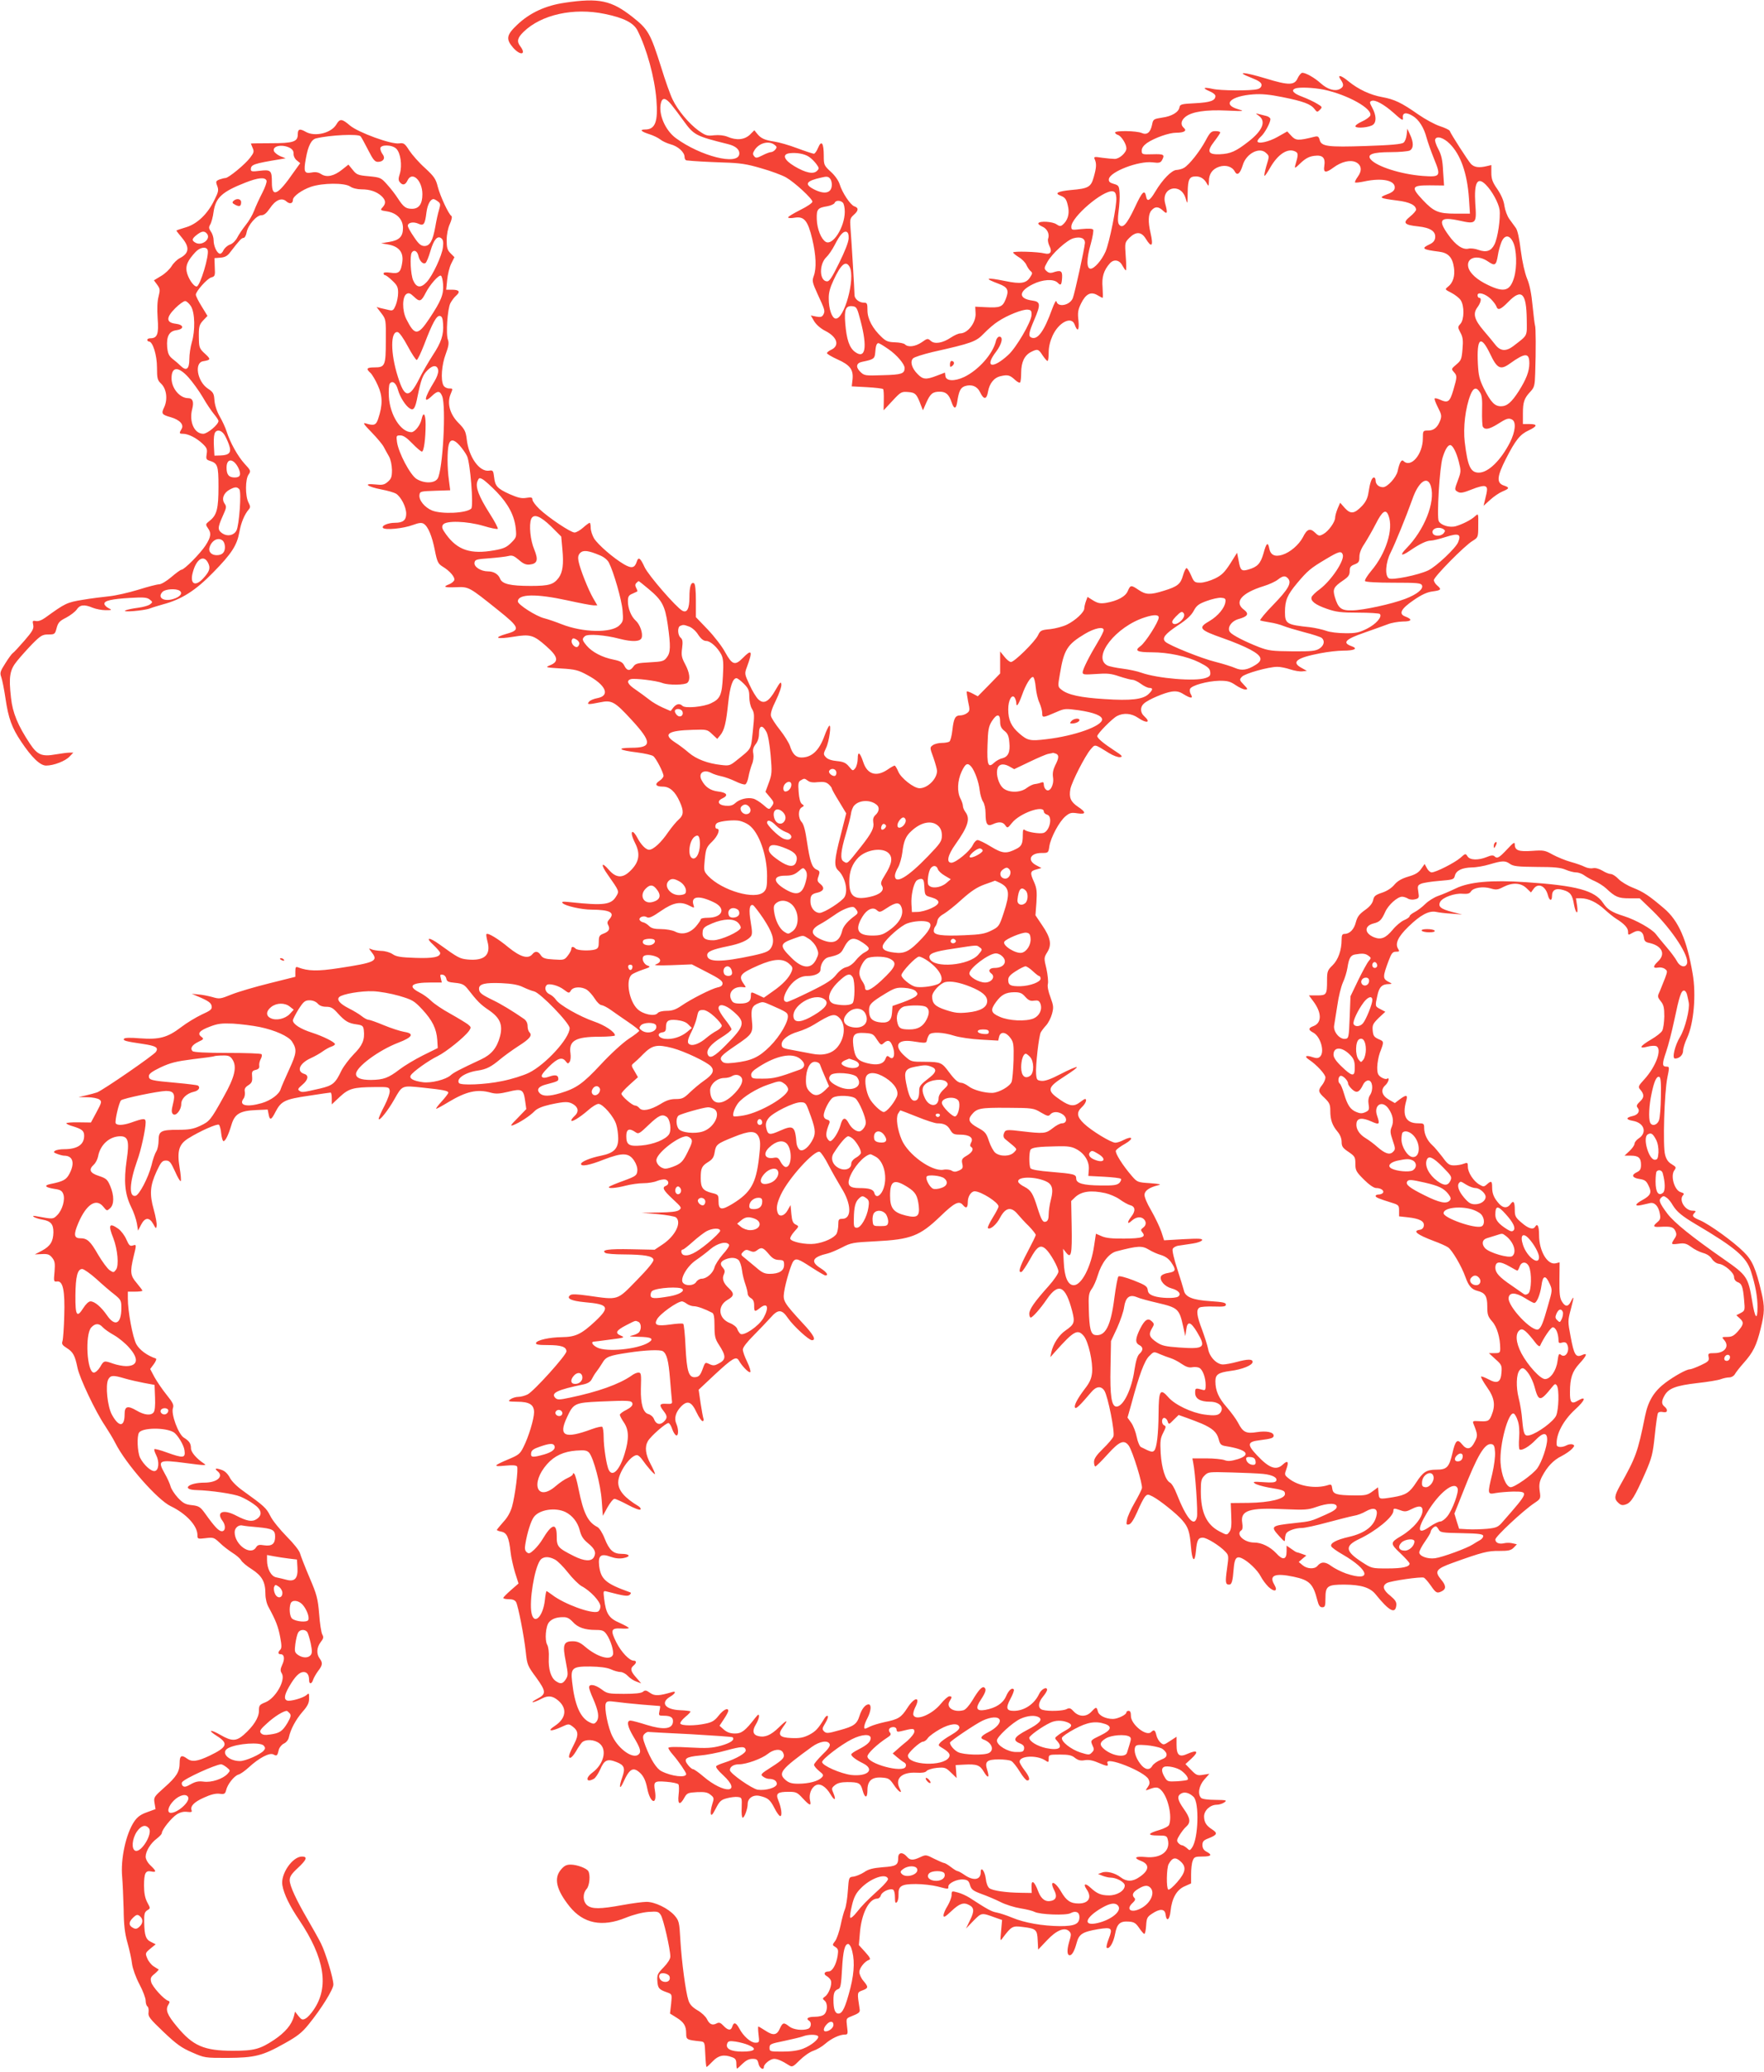 <?xml version="1.0" standalone="no"?>
<!DOCTYPE svg PUBLIC "-//W3C//DTD SVG 20010904//EN"
 "http://www.w3.org/TR/2001/REC-SVG-20010904/DTD/svg10.dtd">
<svg version="1.0" xmlns="http://www.w3.org/2000/svg"
 width="1090pt" height="1280pt" viewBox="0 0 1090 1280"
 preserveAspectRatio="xMidYMid meet">
<g transform="translate(0,1280) scale(0.1,-0.1)"
fill="#f44336" stroke="none">
<path d="M3490 12783 c-119 -17 -216 -62 -294 -136 -67 -63 -71 -89 -25 -142
45 -51 83 -43 44 9 -23 30 -18 52 20 89 110 107 309 151 502 111 117 -24 178
-55 202 -102 57 -112 106 -290 117 -428 11 -135 -7 -184 -69 -184 -38 0 -26
-13 28 -30 22 -7 51 -21 64 -31 13 -11 42 -24 63 -30 47 -12 88 -49 88 -79 0
-11 6 -21 13 -21 46 -5 119 -9 227 -13 103 -3 144 -9 235 -36 61 -17 129 -43
152 -56 54 -31 163 -132 163 -150 0 -8 -34 -31 -75 -51 -41 -21 -75 -41 -75
-46 0 -5 18 -6 40 -2 59 10 82 -18 109 -132 24 -101 27 -181 9 -229 -11 -30
-8 -40 24 -111 46 -99 47 -104 36 -126 -8 -15 -17 -18 -44 -13 l-34 7 21 -36
c14 -22 40 -45 70 -60 74 -38 89 -92 33 -117 -13 -6 -24 -15 -24 -20 0 -5 29
-22 64 -38 79 -35 100 -64 94 -124 l-5 -43 94 -5 c51 -3 96 -8 100 -12 3 -3 5
-34 4 -68 l-1 -63 54 58 c52 56 56 58 97 55 45 -3 54 -12 80 -83 l12 -30 21
48 c25 55 39 67 83 67 38 0 57 -17 73 -65 15 -45 28 -44 35 3 10 66 20 86 46
96 42 14 78 0 96 -39 22 -46 40 -44 48 5 9 51 37 87 78 96 43 10 57 7 88 -22
14 -13 28 -21 32 -17 4 3 7 31 7 60 0 65 20 107 60 128 41 21 47 19 72 -20 13
-19 26 -35 31 -35 4 0 7 24 7 53 0 34 9 70 24 103 38 83 116 122 136 70 18
-50 30 -39 24 23 -6 49 -3 67 16 106 29 59 60 75 100 52 15 -9 30 -17 33 -17
3 0 2 28 0 63 -6 65 7 107 45 150 24 27 59 22 77 -13 9 -16 18 -30 22 -30 3 0
3 39 -1 86 -6 85 -6 85 23 115 41 40 74 38 101 -6 36 -59 48 -46 30 33 -17 71
-15 120 5 142 23 26 43 25 72 -2 26 -25 29 -15 13 44 -28 101 96 133 126 33
12 -40 12 -39 13 36 1 82 10 99 51 99 29 0 52 -15 68 -45 10 -18 11 -16 12 15
0 46 22 76 64 90 40 13 80 1 96 -30 15 -28 33 -13 49 39 21 73 105 116 145 75
20 -19 20 -18 0 -83 -8 -29 -13 -55 -11 -57 3 -3 18 19 35 49 50 88 114 127
161 98 13 -9 13 -21 -5 -81 -6 -23 -3 -22 33 13 30 28 52 40 83 44 53 7 71
-11 63 -63 -7 -42 9 -45 57 -9 49 36 103 49 138 33 35 -17 40 -52 12 -90 -12
-16 -19 -32 -17 -35 3 -3 29 0 57 6 112 24 195 6 188 -42 -2 -15 -17 -27 -48
-38 -53 -20 -46 -24 63 -38 77 -9 117 -29 117 -57 0 -6 -17 -26 -37 -42 -48
-39 -37 -52 51 -61 75 -8 109 -31 104 -70 -2 -18 -13 -31 -35 -41 -53 -25 -44
-32 59 -45 57 -7 83 -35 92 -98 8 -51 -6 -95 -36 -118 -21 -17 -21 -17 20 -38
23 -12 49 -32 58 -46 23 -35 22 -120 -2 -146 -17 -19 -17 -21 0 -54 15 -27 18
-48 13 -102 -5 -61 -8 -70 -38 -95 -31 -26 -32 -28 -16 -46 22 -24 21 -30 -3
-113 -22 -74 -33 -81 -85 -57 -14 6 -27 9 -30 6 -3 -3 6 -27 20 -55 22 -42 24
-53 15 -79 -17 -45 -40 -64 -75 -64 -32 0 -33 -1 -33 -48 0 -99 -74 -186 -120
-140 -12 12 -25 -11 -36 -64 -9 -38 -63 -98 -90 -98 -27 0 -46 18 -46 42 0 10
-5 18 -10 18 -14 0 -25 -33 -34 -93 -5 -35 -17 -58 -39 -82 -48 -50 -71 -53
-107 -14 l-29 33 -16 -37 c-8 -20 -15 -45 -15 -55 0 -27 -41 -84 -72 -101 -25
-14 -29 -14 -52 8 -31 30 -50 23 -75 -28 -25 -47 -79 -94 -128 -109 -46 -14
-72 -1 -80 39 -8 43 -18 36 -36 -31 -18 -62 -37 -83 -94 -99 -41 -12 -49 -5
-59 54 l-10 50 -42 -67 c-35 -54 -53 -72 -94 -92 -29 -14 -69 -26 -90 -26 -36
0 -40 3 -58 45 -11 25 -23 45 -28 45 -5 0 -15 -20 -22 -45 -15 -54 -34 -69
-119 -95 -83 -26 -111 -25 -155 5 -47 32 -51 31 -67 -6 -14 -35 -65 -62 -136
-74 -34 -5 -50 -2 -78 15 l-35 22 -10 -27 c-5 -14 -10 -34 -10 -44 0 -23 -54
-74 -107 -100 -24 -12 -70 -24 -103 -28 -56 -5 -62 -8 -76 -38 -19 -40 -146
-165 -167 -165 -9 0 -27 15 -41 33 l-26 32 0 -68 0 -68 -69 -71 -69 -70 -32
17 c-17 9 -34 15 -36 13 -2 -3 2 -30 8 -62 12 -53 11 -59 -7 -72 -10 -8 -29
-14 -41 -14 -31 0 -41 -17 -49 -90 -4 -36 -12 -68 -19 -72 -6 -4 -27 -8 -47
-8 -19 0 -44 -6 -55 -14 -19 -14 -19 -15 4 -78 12 -35 22 -71 22 -81 0 -49
-58 -107 -108 -107 -35 0 -114 62 -131 102 -9 21 -19 38 -23 38 -4 0 -24 -11
-44 -25 -68 -46 -124 -30 -149 44 -21 64 -35 73 -35 24 0 -22 -7 -48 -15 -59
-15 -18 -16 -18 -39 10 -19 23 -34 30 -75 34 -32 3 -56 11 -67 23 -17 18 -17
21 0 57 20 40 35 154 19 137 -5 -5 -18 -32 -28 -60 -33 -92 -79 -135 -143
-135 -34 0 -55 21 -71 72 -7 20 -35 65 -62 99 -27 34 -52 72 -55 85 -4 16 6
48 31 98 20 41 35 85 33 98 -2 19 -8 14 -36 -35 -41 -72 -72 -90 -106 -58 -13
12 -38 53 -55 91 -31 67 -31 68 -15 111 36 98 30 111 -26 54 -48 -49 -66 -43
-109 35 -19 36 -68 99 -108 141 l-73 76 0 101 c0 63 -4 103 -11 108 -19 11
-29 -18 -29 -87 0 -70 -15 -98 -44 -82 -39 22 -210 219 -233 269 -26 57 -38
66 -48 35 -13 -41 -32 -45 -80 -17 -66 39 -159 120 -184 159 -11 19 -21 48
-21 66 0 17 -3 31 -6 31 -4 0 -22 -13 -41 -30 -18 -16 -42 -30 -53 -30 -24 0
-161 92 -217 145 -24 23 -43 49 -43 58 0 14 -7 16 -38 11 -30 -5 -52 1 -103
23 -77 35 -90 50 -96 106 -5 40 -7 43 -32 39 -59 -8 -125 85 -137 194 -6 49
-13 62 -49 99 -55 54 -74 123 -51 179 15 36 15 36 -9 36 -14 0 -29 8 -35 19
-18 34 -11 127 14 193 18 48 21 69 14 88 -14 34 -3 192 15 227 8 15 24 37 36
47 27 24 18 36 -26 36 l-36 0 6 60 c3 33 14 79 25 101 l20 40 -24 24 c-20 20
-24 34 -24 82 0 35 8 74 20 100 11 25 15 45 9 49 -17 10 -69 122 -84 180 -12
49 -23 64 -79 116 -36 32 -79 81 -97 108 -28 44 -34 48 -63 44 -49 -7 -251 67
-303 110 -50 43 -63 44 -84 8 -31 -54 -132 -79 -189 -47 -38 22 -50 18 -50
-15 0 -46 -27 -55 -168 -55 -67 0 -122 -1 -122 -2 0 -1 5 -13 11 -27 10 -22 8
-30 -16 -61 -30 -40 -133 -125 -152 -125 -6 0 -23 -4 -37 -9 -22 -9 -24 -13
-14 -39 10 -26 8 -38 -17 -87 -42 -88 -108 -150 -178 -170 -31 -9 -57 -18 -57
-20 0 -2 16 -22 35 -45 48 -58 44 -95 -14 -125 -16 -8 -39 -30 -51 -50 -12
-19 -41 -47 -66 -61 l-43 -26 20 -27 c18 -25 19 -32 9 -72 -8 -29 -10 -76 -6
-135 8 -98 -2 -124 -45 -124 -10 0 -19 -4 -19 -10 0 -5 5 -10 10 -10 24 0 50
-84 50 -161 0 -67 3 -78 25 -99 34 -32 42 -96 20 -145 -20 -41 -16 -47 41 -63
55 -16 82 -46 66 -72 -16 -27 -15 -30 8 -30 33 0 82 -25 119 -59 29 -27 33
-36 28 -66 -5 -29 -2 -35 16 -41 52 -16 57 -28 57 -161 0 -136 -10 -176 -55
-211 -25 -20 -26 -22 -11 -44 23 -32 20 -55 -14 -108 -32 -49 -131 -150 -149
-150 -5 0 -33 -20 -62 -45 -29 -25 -63 -45 -75 -45 -12 0 -71 -15 -131 -34
-59 -18 -139 -36 -178 -40 -38 -4 -113 -13 -165 -22 -97 -16 -107 -21 -230
-110 -22 -16 -44 -24 -58 -21 -21 4 -22 1 -17 -23 5 -24 -3 -39 -54 -98 -34
-39 -66 -74 -72 -77 -6 -4 -27 -32 -46 -63 -32 -50 -35 -59 -25 -86 6 -17 18
-77 26 -132 18 -122 39 -180 96 -265 66 -99 118 -149 155 -149 47 0 119 28
145 56 l23 24 -23 0 c-13 0 -52 -5 -87 -11 -84 -15 -112 -3 -158 66 -75 113
-107 191 -117 283 -15 132 -8 173 38 229 21 26 64 74 95 106 51 51 62 57 98
57 39 0 41 2 51 40 9 34 19 44 59 64 26 14 55 36 65 50 19 30 47 33 99 11 20
-8 56 -15 79 -15 41 0 42 1 18 13 -14 7 -25 19 -25 27 0 19 44 29 160 36 83 5
103 3 120 -10 19 -15 19 -17 2 -30 -10 -8 -43 -17 -74 -21 -31 -4 -66 -11 -77
-16 -30 -14 115 -2 151 12 15 6 52 17 80 25 114 30 201 85 309 196 115 117
148 168 163 250 10 58 32 110 57 139 12 14 12 20 -1 45 -20 39 -20 143 1 172
15 22 14 25 -25 67 -41 45 -89 130 -111 200 -7 22 -26 64 -43 93 -18 32 -30
71 -32 99 -3 42 -7 50 -42 73 -64 44 -84 159 -28 168 48 8 49 12 12 46 -33 30
-37 39 -38 87 -2 81 1 92 28 121 l25 26 -36 59 c-20 32 -36 64 -36 72 0 21 71
101 96 107 22 6 24 11 21 63 l-2 56 37 3 c28 2 44 11 60 33 60 78 71 89 83 89
7 0 16 16 19 35 9 45 61 105 91 105 17 0 32 13 52 42 35 53 74 69 102 44 21
-19 41 -14 41 9 0 22 56 62 112 81 73 24 205 25 241 2 15 -11 45 -18 71 -18
53 0 93 -14 124 -42 26 -25 28 -45 6 -69 -16 -17 -14 -19 27 -25 61 -10 99
-49 99 -103 0 -53 -23 -76 -86 -86 l-49 -8 45 -8 c65 -12 94 -48 86 -107 -9
-64 -21 -75 -73 -67 -28 4 -43 2 -43 -4 0 -6 4 -11 9 -11 5 0 26 -15 45 -34
30 -28 36 -40 36 -75 0 -23 -7 -58 -15 -77 -13 -31 -18 -35 -40 -30 -14 3 -37
9 -52 12 l-26 7 29 -38 c29 -38 29 -40 28 -171 0 -154 -5 -164 -70 -164 -48 0
-54 -8 -25 -34 10 -9 31 -44 46 -78 30 -66 30 -121 2 -205 -13 -40 -26 -45
-77 -29 -20 6 -12 -6 36 -55 34 -35 68 -76 75 -90 8 -15 22 -41 32 -58 11 -19
18 -53 19 -84 0 -43 -4 -55 -26 -74 -22 -19 -34 -21 -79 -16 -76 8 -48 -14 39
-31 38 -7 79 -19 91 -26 31 -20 63 -82 63 -124 0 -40 -20 -56 -69 -56 -42 0
-84 -17 -75 -31 10 -16 126 -5 187 18 35 13 52 15 65 7 27 -16 52 -77 69 -164
14 -71 20 -83 47 -100 47 -28 79 -67 73 -85 -4 -8 -18 -20 -32 -25 -41 -16
-29 -21 43 -18 80 3 79 3 259 -141 134 -107 140 -123 53 -147 -86 -25 -61 -35
43 -18 103 17 124 11 202 -58 75 -66 80 -96 22 -119 -30 -12 -25 -13 68 -19
88 -5 108 -10 163 -40 115 -61 145 -127 65 -143 -23 -4 -47 -14 -53 -22 -16
-19 -6 -19 69 -4 71 15 90 4 193 -108 128 -139 128 -173 -1 -173 -96 -1 -77
-15 38 -29 46 -6 90 -16 98 -23 18 -14 63 -102 63 -122 0 -7 -11 -21 -25 -30
-32 -21 -24 -36 21 -36 42 0 76 -30 104 -93 26 -57 25 -83 -6 -110 -14 -12
-43 -47 -65 -78 -43 -64 -92 -109 -118 -109 -21 0 -52 33 -75 78 -9 17 -21 32
-27 32 -11 0 -5 -28 16 -70 34 -68 24 -120 -34 -174 -45 -43 -85 -40 -128 9
-48 56 -53 34 -7 -30 71 -101 71 -101 52 -132 -31 -53 -76 -59 -283 -37 -47 5
-58 4 -48 -6 15 -17 117 -40 178 -40 115 -1 148 -18 109 -61 -12 -13 -13 -22
-5 -36 12 -24 3 -39 -32 -52 -23 -9 -27 -16 -27 -50 0 -32 -4 -41 -22 -47 -34
-10 -109 -7 -121 5 -15 15 -27 14 -27 -3 0 -7 -10 -26 -22 -41 -20 -26 -25
-27 -86 -23 -53 3 -68 8 -80 26 -17 26 -35 28 -52 7 -26 -32 -74 -18 -147 41
-66 55 -128 92 -137 83 -3 -2 0 -22 6 -45 23 -84 -18 -122 -123 -112 -48 5
-58 10 -173 93 -66 48 -91 45 -38 -3 23 -22 42 -44 42 -50 0 -25 -44 -34 -154
-30 -89 3 -117 7 -140 23 -16 11 -47 20 -70 20 -23 1 -50 5 -61 10 -18 8 -18
7 2 -19 42 -53 22 -63 -201 -97 -136 -21 -193 -19 -256 5 -12 5 -15 -1 -15
-26 l0 -33 -160 -40 c-89 -22 -194 -53 -234 -69 -69 -28 -75 -29 -119 -16 -26
7 -65 15 -87 16 l-40 4 35 -15 c69 -29 85 -41 88 -62 3 -19 -8 -27 -61 -51
-36 -17 -94 -52 -129 -79 -83 -63 -133 -77 -254 -68 -59 5 -94 4 -98 -3 -7
-11 10 -16 119 -32 79 -12 95 -22 79 -48 -12 -20 -327 -237 -364 -251 -14 -5
-45 -13 -70 -19 l-45 -10 56 -1 c30 0 63 -7 73 -14 16 -12 15 -17 -17 -77
l-35 -65 -76 1 c-42 1 -76 -2 -76 -6 0 -4 19 -13 42 -19 55 -17 68 -28 68 -58
0 -55 -42 -83 -124 -83 -23 0 -48 -4 -56 -10 -11 -7 -9 -11 13 -19 16 -6 35
-11 43 -11 54 0 68 -44 34 -110 -20 -39 -39 -49 -118 -65 -43 -9 -33 -21 23
-30 37 -5 48 -11 56 -32 13 -34 -6 -99 -37 -130 -26 -26 -25 -26 -124 -8 -26
5 -31 4 -20 -4 8 -5 32 -13 52 -16 52 -9 68 -28 68 -78 -1 -57 -19 -86 -71
-114 l-44 -23 44 2 c35 2 47 -2 63 -22 17 -21 19 -35 15 -87 -6 -60 -5 -63 16
-60 36 4 49 -56 44 -213 -2 -74 -7 -145 -11 -156 -6 -17 -1 -25 26 -42 40 -25
51 -46 67 -123 13 -64 112 -272 169 -356 21 -32 51 -81 65 -109 65 -129 260
-350 341 -389 96 -46 166 -121 166 -179 0 -24 2 -25 51 -19 47 6 52 4 87 -29
20 -20 56 -47 79 -62 23 -14 47 -35 53 -46 6 -11 35 -36 66 -55 63 -41 84 -78
84 -152 0 -29 8 -62 20 -83 44 -81 59 -119 71 -183 10 -52 10 -70 1 -79 -16
-16 -15 -28 2 -28 23 0 27 -29 10 -65 -12 -27 -13 -37 -3 -53 26 -41 -38 -154
-101 -179 -37 -15 -40 -19 -40 -53 0 -42 -34 -95 -94 -148 -46 -40 -74 -41
-143 -1 -64 37 -83 32 -23 -6 73 -46 65 -69 -45 -122 -76 -36 -109 -40 -139
-18 -34 25 -46 19 -46 -25 0 -56 -18 -86 -95 -154 -64 -57 -66 -60 -60 -96 l6
-37 -52 -19 c-40 -14 -60 -29 -80 -58 -51 -76 -85 -232 -74 -343 3 -37 7 -126
9 -198 1 -98 7 -149 24 -209 12 -43 25 -101 28 -130 4 -29 23 -82 45 -124 22
-41 39 -87 39 -102 0 -16 5 -32 11 -36 6 -3 9 -20 7 -36 -4 -26 6 -39 93 -122
80 -76 111 -98 176 -126 77 -34 80 -34 218 -34 170 1 217 13 354 90 79 44 108
67 148 117 79 97 153 217 153 246 0 39 -48 197 -77 255 -14 28 -50 92 -79 142
-73 125 -114 213 -114 248 0 22 12 40 50 75 55 51 62 71 26 71 -59 0 -134
-109 -121 -178 9 -54 46 -129 103 -213 158 -235 187 -415 90 -556 -16 -24 -38
-48 -50 -54 -19 -10 -25 -8 -44 16 l-21 27 -7 -29 c-13 -51 -54 -100 -123
-146 -86 -57 -123 -67 -253 -67 -179 0 -248 30 -347 150 -60 72 -72 103 -53
134 10 17 10 21 -1 25 -26 8 -98 87 -105 116 -6 24 -2 32 22 51 15 13 26 25
24 27 -3 1 -17 10 -31 19 -14 9 -32 31 -39 49 -13 31 -13 33 19 60 l33 27 -28
14 c-33 15 -42 41 -43 123 -1 50 2 62 19 73 20 12 20 12 0 49 -14 27 -20 57
-20 103 0 78 9 95 44 88 34 -7 33 2 -4 37 -18 17 -30 39 -30 54 0 34 31 84 69
112 17 13 31 28 31 34 0 21 60 95 93 116 21 13 43 18 64 15 24 -3 31 -1 27 9
-10 26 15 52 76 79 41 19 73 27 96 24 30 -4 35 -1 41 21 8 37 49 88 75 97 13
3 41 23 64 44 65 60 129 93 153 81 22 -12 25 -9 34 30 4 14 18 31 31 37 15 7
28 23 31 39 11 50 42 108 84 157 32 36 41 55 41 83 0 34 -1 35 -17 20 -22 -18
-100 -40 -119 -33 -21 8 -17 34 12 85 37 64 64 91 90 91 22 0 34 -17 34 -51 0
-26 17 -24 25 4 4 12 18 36 31 54 28 36 29 50 9 77 -21 28 -18 69 6 100 18 23
20 31 10 49 -6 12 -15 69 -19 127 -8 94 -14 118 -60 225 -28 66 -54 133 -58
148 -4 17 -40 62 -83 105 -42 43 -88 99 -101 127 -25 49 -37 60 -169 155 -37
26 -70 59 -81 81 -13 24 -30 41 -51 48 -37 13 -46 9 -24 -9 39 -32 -4 -70 -82
-70 -101 0 -146 -44 -47 -46 85 -2 229 -23 269 -40 22 -9 59 -29 82 -46 50
-34 57 -68 19 -93 -28 -19 -60 -13 -126 21 -79 42 -127 24 -85 -32 21 -28 19
-64 -4 -64 -19 0 -44 26 -104 110 -29 40 -38 46 -81 51 -40 4 -55 12 -87 46
-21 23 -41 54 -45 70 -4 15 -20 52 -37 81 -45 81 -36 85 132 63 120 -16 132
-16 110 -2 -44 29 -79 69 -79 93 0 30 -11 46 -44 66 -34 21 -81 148 -67 184 6
18 -1 33 -39 80 -26 32 -59 81 -75 109 l-27 51 23 31 c12 17 18 32 12 34 -54
18 -101 53 -121 89 -22 42 -52 200 -52 282 l0 42 45 0 c25 0 45 3 45 6 0 3
-16 24 -35 47 -40 46 -42 69 -20 162 19 77 19 78 -5 70 -17 -5 -23 1 -39 37
-10 24 -32 53 -49 66 -57 40 -65 26 -32 -57 27 -70 36 -170 17 -195 -14 -19
-16 -19 -40 -3 -13 9 -45 52 -71 96 -48 84 -67 101 -111 101 -38 0 -41 24 -11
94 50 117 111 156 155 100 21 -26 22 -26 41 -9 26 23 26 79 1 138 -17 40 -25
47 -70 62 -56 18 -65 39 -31 70 11 10 22 32 26 50 13 73 71 125 138 125 48 0
56 -31 39 -145 -19 -131 -12 -210 26 -289 17 -33 33 -81 37 -105 l7 -44 19 37
c24 46 51 47 75 4 16 -30 18 -31 21 -11 2 12 -6 57 -18 100 -27 96 -23 148 18
237 26 56 35 66 57 66 22 0 30 -9 56 -66 16 -37 32 -64 36 -61 3 4 0 41 -7 82
-17 102 -5 145 52 181 73 46 182 94 191 85 5 -5 12 -30 14 -55 3 -25 9 -46 14
-46 12 0 30 37 49 100 20 68 52 88 155 92 l69 3 6 -30 c7 -39 17 -35 43 17 34
65 58 77 203 98 71 11 132 20 137 20 4 0 7 -16 7 -36 l0 -37 49 46 c56 52 83
60 216 61 87 1 90 0 93 -23 2 -13 -12 -53 -32 -92 -20 -38 -36 -74 -36 -81 1
-20 57 50 96 119 50 88 46 87 171 74 133 -14 163 -20 163 -32 0 -5 -19 -30
-41 -54 -23 -25 -38 -45 -33 -45 4 0 37 18 73 40 113 68 180 83 265 59 30 -8
53 -7 107 6 84 21 94 15 104 -57 l7 -50 -53 -55 c-45 -45 -49 -52 -27 -44 39
15 103 57 130 85 16 17 46 30 98 42 93 20 114 20 145 0 30 -20 32 -47 5 -71
-11 -10 -20 -22 -20 -27 0 -14 51 17 102 61 25 23 55 41 66 41 27 0 96 -79
110 -128 7 -22 12 -60 12 -86 0 -63 -27 -90 -106 -106 -65 -13 -124 -37 -124
-51 0 -18 53 -8 141 27 115 44 154 43 187 -6 14 -21 22 -46 20 -64 -3 -28 -9
-33 -85 -61 -45 -16 -85 -33 -89 -37 -12 -13 41 -9 103 7 31 8 80 15 109 15
28 0 66 6 84 14 18 7 41 11 51 9 23 -6 25 -31 4 -39 -26 -10 -17 -27 42 -82
55 -51 57 -54 39 -68 -14 -10 -52 -14 -125 -15 l-106 -2 99 -8 c55 -5 105 -14
113 -20 37 -32 -5 -116 -84 -168 l-48 -32 -145 3 c-141 3 -188 -4 -159 -23 8
-5 59 -9 114 -9 129 -1 179 -10 183 -33 2 -11 -35 -57 -104 -127 -123 -126
-110 -122 -299 -95 -72 10 -103 11 -112 3 -25 -20 6 -35 89 -43 150 -13 159
-30 66 -118 -85 -79 -121 -97 -205 -98 -78 -1 -155 -18 -161 -36 -3 -10 16
-13 73 -13 83 0 115 -11 115 -39 0 -23 -201 -246 -240 -266 -16 -8 -42 -15
-58 -15 -15 0 -37 -7 -48 -15 -17 -13 -14 -14 41 -15 76 0 105 -18 105 -65 0
-41 -34 -154 -66 -216 -20 -41 -31 -49 -91 -74 -95 -40 -100 -48 -22 -40 45 4
69 3 74 -5 9 -14 -12 -180 -31 -248 -10 -35 -29 -69 -55 -96 -21 -24 -39 -46
-39 -48 0 -3 13 -8 29 -11 33 -7 46 -35 56 -127 3 -30 16 -86 27 -124 l22 -69
-47 -41 c-26 -23 -47 -44 -47 -48 0 -5 16 -8 35 -8 23 0 37 -6 44 -18 13 -25
49 -208 60 -309 8 -78 11 -85 65 -158 61 -85 62 -101 6 -130 -17 -9 -30 -18
-30 -20 0 -5 26 4 60 22 37 19 65 16 98 -12 59 -49 50 -112 -20 -158 -51 -33
-25 -37 42 -6 43 20 45 20 70 1 33 -25 36 -51 10 -102 -35 -68 -41 -90 -27
-90 8 0 23 18 36 40 12 22 29 46 37 55 22 21 77 19 108 -6 49 -38 27 -128 -43
-180 -46 -34 -39 -65 8 -39 10 5 28 32 40 59 25 58 44 67 100 45 49 -19 56
-38 36 -94 -22 -62 -17 -83 7 -30 39 86 62 97 107 53 19 -20 31 -46 40 -90 18
-95 63 -111 48 -17 -10 58 -4 62 71 56 37 -3 70 -10 74 -16 4 -6 5 -35 1 -65
-7 -61 9 -67 37 -15 15 26 22 29 77 32 47 2 65 -1 83 -16 23 -18 23 -22 11
-59 -7 -22 -11 -48 -9 -59 3 -14 11 -6 31 33 23 45 33 54 68 63 22 6 53 10 67
8 26 -3 27 -4 25 -65 -2 -35 1 -63 6 -63 11 0 31 55 31 85 0 35 33 58 72 50
53 -12 66 -23 93 -75 14 -28 30 -50 36 -50 14 0 7 52 -12 98 -17 42 -5 52 65
52 45 0 53 -4 86 -40 44 -47 54 -50 45 -12 -8 36 8 78 35 92 27 15 63 -7 92
-56 25 -42 36 -37 18 7 -13 29 -12 33 9 50 16 13 39 19 76 19 72 0 83 -6 95
-51 14 -51 30 -50 30 1 0 58 27 82 88 78 42 -3 49 -7 75 -45 28 -43 57 -61 37
-24 -33 62 11 104 103 99 35 -2 55 1 63 11 6 7 34 16 63 19 49 4 55 2 87 -29
l35 -34 -3 40 -3 40 54 3 c77 4 96 -3 120 -44 26 -44 37 -39 21 11 -17 52 -2
65 72 65 33 0 67 -4 77 -10 10 -5 33 -34 52 -65 18 -30 39 -55 46 -55 21 0 15
22 -17 64 -17 22 -30 45 -30 52 0 37 105 42 157 9 22 -15 23 -14 23 10 0 24 2
25 69 25 54 0 74 -4 94 -21 20 -15 35 -18 59 -14 23 4 49 0 81 -14 59 -25 68
-26 60 -4 -18 47 232 -52 254 -100 9 -20 8 -29 -5 -48 -15 -21 -14 -22 2 -16
48 19 62 18 83 -5 41 -44 67 -160 47 -212 -3 -9 -30 -23 -60 -32 -73 -21 -77
-34 -10 -34 51 0 56 -2 62 -25 18 -71 -42 -118 -138 -108 -63 6 -77 -5 -28
-24 55 -21 52 -59 -10 -100 -41 -29 -79 -29 -114 -2 -36 28 -88 41 -117 30
l-24 -9 28 -11 c16 -6 37 -11 48 -11 38 0 89 -28 89 -49 0 -32 -47 -61 -97
-61 -50 0 -75 11 -115 48 -32 30 -47 24 -24 -10 35 -50 14 -88 -49 -88 -50 0
-76 17 -109 74 -39 67 -75 72 -41 6 17 -34 12 -56 -17 -63 -36 -10 -64 9 -82
56 -24 65 -44 78 -42 30 l1 -38 -65 1 c-93 1 -175 13 -196 28 -11 8 -20 32
-23 61 -6 46 -31 77 -31 38 0 -47 -43 -55 -98 -18 -20 14 -40 25 -45 25 -5 0
-23 11 -41 25 -18 14 -37 25 -42 25 -5 0 -32 12 -61 26 -50 26 -53 26 -87 10
-45 -21 -63 -20 -83 4 -26 30 -53 26 -53 -7 0 -46 -11 -53 -96 -59 -60 -5 -88
-12 -115 -31 -20 -13 -50 -25 -65 -27 -29 -3 -29 -4 -35 -87 -3 -46 -11 -97
-18 -114 -7 -16 -19 -61 -27 -100 -8 -38 -23 -82 -33 -96 -19 -25 -19 -26 1
-38 17 -11 19 -19 14 -53 -9 -56 -33 -98 -56 -98 -27 0 -34 -17 -11 -29 10 -6
22 -18 25 -27 9 -24 -12 -81 -35 -98 -17 -12 -18 -15 -4 -26 20 -16 19 -64 -1
-84 -9 -10 -33 -16 -60 -16 -41 0 -57 -11 -34 -25 16 -10 12 -42 -6 -49 -33
-13 -92 -6 -117 14 -34 27 -41 25 -58 -12 -18 -42 -41 -46 -89 -14 -22 14 -42
26 -44 26 -3 0 -2 -23 1 -50 6 -48 5 -50 -20 -50 -28 0 -74 40 -99 88 -20 37
-34 41 -43 12 -8 -27 -27 -25 -55 5 -18 19 -27 22 -42 14 -26 -14 -44 -6 -60
27 -7 15 -33 40 -58 54 -32 19 -48 36 -56 61 -17 51 -42 238 -50 373 -6 112
-9 120 -36 152 -39 44 -121 84 -173 84 -23 0 -90 -9 -150 -20 -137 -25 -186
-25 -216 -2 -28 23 -30 73 -4 102 18 20 24 87 10 110 -11 18 -70 40 -109 40
-26 0 -40 -7 -60 -31 -45 -53 -29 -124 53 -227 85 -106 201 -130 348 -70 47
19 102 33 140 36 56 4 62 2 76 -19 16 -24 59 -212 59 -257 0 -15 -16 -40 -41
-66 -38 -39 -42 -47 -39 -86 3 -44 10 -52 62 -70 28 -10 29 -11 23 -70 l-7
-60 40 -25 c47 -29 60 -52 60 -99 0 -37 3 -39 90 -48 24 -3 25 -6 28 -80 2
-43 5 -78 8 -78 3 0 20 16 38 35 35 37 70 44 120 25 20 -7 26 -16 26 -40 0
-16 2 -30 4 -30 3 0 18 14 34 30 21 20 40 30 61 30 27 0 32 -4 38 -30 5 -27
33 -44 33 -20 0 18 40 50 63 50 21 0 49 -12 93 -40 19 -12 25 -9 66 32 25 25
62 51 84 58 21 7 54 26 73 43 38 33 89 57 121 57 19 0 20 4 14 50 -6 48 -5 50
22 61 51 20 59 26 56 45 -16 106 -17 104 17 117 38 14 38 21 6 59 -14 16 -25
41 -25 54 0 25 33 67 61 76 10 4 4 16 -25 48 l-39 43 6 71 c9 122 56 216 108
216 9 0 19 9 22 20 5 21 52 44 74 36 8 -3 13 -22 13 -48 0 -32 3 -39 12 -30 6
6 11 27 10 46 -2 54 17 66 107 66 42 0 103 -7 134 -15 70 -18 67 -18 67 0 0
21 56 47 93 43 26 -2 34 -9 41 -35 8 -27 19 -35 70 -54 34 -12 86 -34 118 -50
31 -16 86 -33 123 -39 38 -6 77 -16 88 -22 33 -17 194 -23 222 -8 31 17 55 7
55 -23 0 -44 -28 -57 -121 -57 -106 1 -217 20 -294 52 -33 14 -76 28 -96 32
-33 6 -55 18 -169 92 -19 12 -52 27 -72 32 -37 10 -38 10 -38 -16 0 -15 -12
-45 -25 -67 -14 -22 -25 -48 -25 -59 0 -15 11 -9 50 28 49 46 75 55 109 36 31
-16 32 -39 5 -93 l-25 -52 46 48 c51 51 49 51 134 20 l43 -15 -6 -67 c-6 -65
-6 -66 11 -42 53 70 60 74 121 66 84 -10 91 -16 94 -83 l3 -57 54 57 c59 63
110 84 138 56 13 -14 13 -21 -1 -67 -14 -49 -13 -81 4 -81 14 0 29 26 42 74
15 57 35 70 132 87 86 14 93 8 67 -59 -11 -28 -17 -54 -12 -56 16 -10 41 31
51 85 12 64 31 81 85 77 32 -2 43 -9 63 -38 13 -19 27 -36 32 -38 5 -2 10 20
12 50 3 47 6 55 37 75 47 32 79 31 83 -4 6 -49 25 -36 31 20 8 79 38 132 87
153 l40 18 0 57 c0 32 4 69 10 83 8 23 15 26 60 26 55 0 63 10 25 30 -17 9
-25 22 -25 41 0 22 7 30 39 42 52 21 56 31 23 53 -39 25 -51 45 -52 81 0 38
38 73 79 73 15 0 36 7 47 15 17 13 12 14 -56 15 -45 0 -81 5 -88 12 -23 23
-14 75 19 113 l32 36 -39 -6 c-35 -6 -42 -3 -74 30 l-35 36 39 36 c45 42 34
54 -25 28 -52 -24 -69 -10 -69 56 l0 49 -40 -26 c-39 -26 -41 -26 -60 -9 -10
9 -22 30 -25 46 -7 31 -15 35 -32 18 -30 -30 -127 49 -125 101 0 20 -4 30 -14
30 -8 0 -14 -4 -14 -10 0 -14 -54 -40 -83 -40 -45 0 -87 21 -93 46 -8 30 -11
30 -40 -1 -31 -34 -77 -33 -109 1 -19 21 -27 24 -44 15 -21 -12 -112 -15 -148
-5 -31 8 -30 44 2 82 14 17 25 35 25 42 0 22 -35 5 -49 -25 -29 -63 -92 -105
-156 -105 -47 0 -52 17 -21 75 14 26 23 51 21 56 -10 16 -32 -2 -49 -42 -19
-43 -63 -71 -127 -83 -56 -10 -64 10 -28 63 30 46 36 66 20 76 -13 7 -35 -17
-73 -81 -19 -31 -42 -57 -54 -60 -61 -16 -111 17 -86 56 16 25 15 30 -2 30 -8
0 -32 -21 -53 -47 -54 -66 -154 -107 -169 -69 -3 8 2 28 10 45 37 71 -2 70
-48 -2 -38 -59 -55 -69 -142 -87 -32 -7 -71 -19 -86 -26 -15 -8 -29 -14 -33
-14 -10 0 -5 27 15 65 23 45 26 85 7 85 -20 0 -43 -29 -56 -71 -16 -51 -35
-65 -125 -89 -70 -20 -80 -20 -94 -7 -13 14 -12 19 8 52 12 20 19 39 15 43 -4
4 -12 -1 -19 -12 -40 -66 -56 -83 -96 -104 -36 -18 -58 -22 -110 -20 -75 3
-87 20 -51 69 35 47 24 46 -26 -3 -50 -49 -87 -64 -127 -54 -34 8 -39 33 -16
71 11 18 20 41 20 51 -1 16 -4 14 -23 -9 -62 -80 -84 -97 -125 -97 -29 0 -49
7 -69 24 l-27 24 27 41 c15 22 27 45 27 51 0 22 -30 8 -59 -29 -25 -32 -42
-42 -82 -50 -65 -14 -146 -14 -155 0 -3 6 10 24 30 41 21 17 35 32 32 35 -2 2
-31 6 -64 7 -92 4 -123 46 -62 83 33 19 41 38 13 29 -81 -24 -108 -25 -136 -5
-24 17 -31 18 -44 7 -11 -9 -48 -13 -118 -13 -95 0 -104 2 -138 28 -39 29 -77
36 -77 12 0 -8 11 -39 25 -70 33 -76 39 -115 22 -140 -13 -16 -18 -18 -41 -7
-60 27 -95 107 -111 252 -10 85 2 95 112 94 58 -1 101 -6 127 -17 21 -10 48
-17 60 -17 13 0 33 -11 45 -24 13 -14 37 -30 53 -35 l30 -11 -31 36 c-35 39
-38 56 -16 74 19 16 19 30 1 30 -27 0 -77 53 -107 112 -38 75 -34 90 26 87 24
-2 47 -1 50 2 3 3 -22 17 -55 32 -68 29 -86 57 -97 150 -6 49 -6 50 18 44 107
-28 129 -31 141 -19 9 9 8 13 -3 16 -146 52 -177 79 -187 163 -7 63 11 77 71
55 28 -10 55 -13 80 -8 47 9 39 26 -12 26 -51 0 -76 22 -105 95 -13 34 -33 65
-45 71 -59 30 -86 86 -116 234 -9 47 -21 89 -26 94 -6 6 -9 6 -9 -1 0 -6 -14
-16 -32 -24 -17 -7 -51 -30 -75 -51 -114 -98 -158 16 -53 136 46 52 103 78
180 84 55 4 67 1 81 -14 27 -34 70 -194 77 -294 l7 -95 29 53 c16 28 35 52 43
52 7 0 45 -17 82 -37 39 -21 73 -34 78 -29 4 4 0 13 -11 20 -88 53 -126 98
-126 148 0 59 75 168 116 168 7 0 21 -12 31 -26 30 -43 75 -95 80 -91 2 2 -10
30 -27 62 -32 60 -37 106 -17 141 18 32 115 116 128 112 7 -2 17 -19 23 -38 6
-18 17 -35 24 -38 15 -5 16 38 1 72 -15 33 -4 72 30 107 39 39 64 30 95 -37
14 -30 31 -54 37 -54 6 0 9 6 6 14 -3 8 -11 51 -18 97 l-12 83 99 93 c109 101
133 116 149 88 20 -36 64 -80 71 -72 4 4 -4 32 -19 63 -15 30 -27 64 -27 76 0
14 26 47 68 89 37 37 83 86 103 108 47 54 70 53 108 -3 34 -49 129 -136 148
-136 28 0 10 34 -57 105 -117 127 -123 138 -115 192 8 57 43 173 57 191 17 20
31 15 112 -38 42 -27 81 -50 86 -50 22 0 8 21 -30 45 -65 41 -50 69 45 91 17
4 56 21 88 37 55 29 68 31 205 38 220 11 275 32 402 154 88 85 116 99 140 70
20 -24 30 -18 30 19 0 35 21 66 43 66 40 -1 147 -69 147 -94 0 -6 -16 -37 -36
-69 -20 -32 -33 -61 -30 -64 13 -13 53 20 76 65 33 62 68 69 108 21 15 -18 46
-52 70 -75 23 -24 42 -48 42 -54 0 -5 -23 -52 -50 -103 -49 -92 -62 -133 -38
-125 6 2 30 38 53 79 43 79 64 92 97 62 28 -25 78 -114 78 -139 0 -12 -27 -52
-61 -90 -87 -97 -119 -143 -119 -171 0 -12 4 -23 9 -23 11 0 60 55 100 114 72
104 115 83 156 -74 18 -70 14 -82 -41 -120 -40 -27 -77 -83 -88 -135 l-6 -30
31 35 c114 127 137 141 175 97 29 -34 58 -162 52 -227 -4 -38 -14 -61 -46
-102 -46 -61 -69 -105 -58 -116 7 -6 31 17 98 96 31 38 62 41 82 10 22 -34 66
-257 56 -282 -4 -12 -33 -46 -64 -76 -41 -40 -56 -62 -56 -82 0 -15 4 -28 8
-28 5 0 39 34 76 75 73 81 102 93 131 53 24 -35 87 -239 81 -263 -3 -12 -24
-53 -46 -91 -22 -38 -43 -84 -46 -103 -6 -29 -4 -33 12 -29 12 2 29 28 51 77
17 41 39 83 47 93 15 17 18 18 49 2 44 -23 150 -108 182 -146 38 -44 46 -71
54 -163 7 -92 24 -105 31 -25 6 65 14 80 42 80 25 0 104 -49 138 -85 23 -24
23 -27 12 -106 -12 -85 -10 -99 13 -99 16 0 22 20 28 98 5 65 17 80 50 65 39
-18 97 -73 117 -112 10 -20 32 -49 48 -65 38 -35 60 -27 36 14 -34 57 3 73
118 49 100 -21 122 -44 148 -146 8 -32 16 -43 30 -43 17 0 20 7 20 54 0 78 12
86 118 86 103 -1 158 -18 192 -60 84 -104 122 -124 128 -68 2 20 -6 33 -37 59
-45 35 -52 62 -21 79 24 13 210 40 228 33 7 -3 26 -25 43 -49 32 -47 39 -50
70 -34 26 14 24 36 -7 72 -41 50 -31 65 71 102 183 66 219 75 288 74 57 0 73
3 90 20 l20 21 -26 6 c-15 4 -38 4 -51 1 -32 -8 -56 2 -56 23 0 18 171 178
240 224 40 27 41 28 34 75 -5 38 -2 57 14 89 32 61 70 102 121 127 25 13 54
33 65 45 16 18 17 21 3 27 -8 3 -24 1 -36 -5 -27 -15 -61 -14 -62 2 -6 64 40
151 114 219 63 57 72 87 16 54 -39 -23 -49 -11 -48 54 0 85 14 127 58 175 47
51 53 70 16 53 -38 -17 -49 1 -70 114 -18 95 -18 97 2 172 20 76 20 86 -1 44
-16 -32 -33 -33 -53 -2 -15 23 -18 48 -17 137 l1 108 -24 -6 c-51 -12 -103 75
-103 175 0 55 -10 75 -25 50 -12 -19 -42 -10 -83 26 -37 31 -42 41 -42 78 0
51 -8 63 -27 36 -19 -26 -45 -25 -70 3 -31 34 -43 62 -43 101 0 40 -5 43 -32
19 -18 -16 -22 -16 -46 -2 -36 20 -72 75 -72 110 0 26 -2 28 -26 19 -14 -6
-41 -10 -59 -10 -30 0 -40 7 -73 53 -22 28 -49 61 -62 72 -30 27 -50 68 -50
105 0 28 -2 30 -38 30 -74 0 -99 46 -73 138 11 38 2 41 -40 10 l-30 -23 -37
21 c-44 26 -53 61 -22 89 20 18 29 52 10 40 -6 -4 -22 1 -35 9 -21 14 -25 24
-25 64 1 26 8 65 16 87 27 71 27 70 -8 85 -28 13 -33 21 -36 53 -3 34 2 43 37
78 l41 38 -30 16 c-34 18 -34 16 -19 85 11 52 29 70 71 70 22 1 22 2 -6 16
-32 18 -32 31 4 127 18 48 25 57 46 57 21 0 23 2 13 18 -20 32 -1 74 64 137
74 72 126 100 171 91 17 -4 60 -9 96 -11 l65 -5 -60 15 c-73 19 -91 34 -76 63
15 28 91 55 139 50 30 -2 43 1 51 14 15 24 75 33 122 19 33 -10 44 -9 78 9 57
29 108 26 143 -7 l28 -27 16 22 c28 40 74 19 89 -40 9 -34 25 -37 25 -4 0 38
24 51 70 37 44 -13 56 -30 66 -90 4 -23 11 -44 16 -47 6 -4 7 12 3 40 l-7 46
31 0 c46 0 98 -25 146 -69 23 -21 55 -47 71 -57 50 -31 74 -57 74 -80 0 -23 0
-23 30 -6 36 21 63 8 68 -31 2 -20 10 -28 30 -32 81 -17 107 -68 57 -115 -32
-30 -32 -44 0 -38 14 3 33 -1 42 -8 17 -12 17 -15 2 -56 -9 -24 -24 -59 -32
-80 -16 -34 -16 -37 5 -64 18 -22 22 -40 22 -94 -1 -36 -6 -76 -13 -88 -6 -12
-37 -36 -68 -54 -70 -41 -80 -60 -25 -45 21 6 46 7 55 4 40 -15 1 -125 -73
-206 -35 -38 -39 -46 -27 -60 28 -32 28 -51 1 -76 -21 -20 -24 -28 -15 -39 17
-20 3 -44 -30 -51 -44 -10 -44 -22 1 -30 70 -12 90 -73 35 -109 -14 -9 -25
-24 -25 -32 0 -9 -14 -29 -31 -45 l-31 -29 39 0 c48 0 63 -14 63 -57 0 -26 -6
-36 -25 -45 -37 -17 -30 -35 15 -42 34 -5 43 -12 57 -42 21 -42 13 -60 -40
-89 -46 -25 -48 -40 -4 -30 17 4 41 9 53 12 28 6 52 -19 60 -64 6 -30 3 -39
-15 -54 -29 -24 -26 -31 12 -29 72 4 87 0 99 -25 9 -19 8 -29 -6 -49 -22 -35
-21 -36 27 -30 35 5 48 1 77 -20 19 -15 52 -31 73 -37 23 -6 45 -20 55 -37 10
-15 28 -28 42 -30 36 -4 95 -55 95 -82 0 -14 9 -26 21 -31 27 -9 34 -29 41
-110 6 -65 5 -67 -21 -81 l-27 -14 21 -19 c27 -25 25 -38 -11 -80 -25 -28 -38
-35 -67 -35 -33 0 -34 -1 -19 -18 36 -40 5 -82 -60 -82 -37 0 -40 -2 -35 -25
4 -22 -2 -28 -49 -50 -30 -14 -60 -25 -67 -25 -21 0 -93 -40 -150 -82 -71 -53
-108 -113 -127 -207 -45 -224 -57 -255 -155 -430 -35 -63 -37 -82 -10 -106 16
-15 26 -17 48 -9 31 11 54 48 118 193 41 94 47 118 59 232 7 70 16 133 20 139
4 7 18 9 31 6 28 -7 33 14 9 34 -20 16 -19 35 2 71 25 42 71 59 201 74 64 7
130 18 145 24 16 6 39 11 52 11 14 0 29 9 35 20 6 11 31 43 55 70 58 65 79
108 104 210 25 99 26 137 6 222 -35 150 -57 201 -110 253 -64 64 -210 169
-269 195 -48 20 -54 28 -34 48 9 9 6 12 -13 12 -47 0 -88 67 -58 97 7 7 3 12
-14 17 -39 9 -66 98 -42 134 14 19 13 22 -15 39 -21 12 -34 30 -41 58 -15 52
-5 386 14 478 13 63 13 67 -4 67 -29 0 -30 14 -4 91 14 40 36 127 50 193 32
152 43 186 61 186 7 0 16 -12 19 -27 4 -16 8 -37 10 -47 8 -38 -23 -162 -53
-211 -33 -54 -52 -135 -32 -135 27 0 50 22 50 48 0 15 11 51 25 80 41 89 57
267 34 397 -36 210 -87 326 -176 402 -94 80 -127 102 -192 128 -34 13 -75 38
-90 54 -16 17 -37 31 -48 31 -10 0 -33 9 -52 21 -21 12 -43 18 -57 15 -12 -3
-35 0 -51 8 -15 8 -55 22 -88 31 -33 9 -83 30 -111 45 -48 27 -57 28 -127 23
-83 -6 -107 3 -107 40 0 17 -9 11 -48 -31 -50 -53 -61 -59 -78 -42 -7 7 -22 6
-47 -5 -52 -21 -104 -20 -119 4 -12 19 -13 19 -44 -9 -36 -31 -152 -90 -178
-90 -8 0 -22 12 -29 26 l-14 26 -22 -31 c-16 -23 -37 -35 -79 -47 -40 -12 -65
-26 -85 -49 -17 -21 -46 -40 -76 -50 -42 -14 -51 -21 -56 -46 -5 -21 -21 -41
-51 -62 -35 -25 -47 -41 -56 -75 -11 -44 -38 -72 -70 -72 -14 0 -18 -8 -18
-36 0 -64 -21 -124 -56 -158 -31 -30 -34 -38 -34 -94 0 -87 -3 -92 -62 -92
l-50 0 26 -35 c54 -71 55 -135 1 -155 -32 -12 -32 -23 0 -40 46 -25 73 -123
40 -150 -11 -9 -22 -9 -46 -1 -41 14 -52 4 -19 -17 45 -30 100 -89 100 -109 0
-11 -9 -32 -20 -46 -27 -34 -26 -43 15 -81 30 -29 35 -40 35 -79 0 -55 12 -90
45 -129 16 -19 25 -42 25 -63 0 -28 7 -38 43 -62 39 -27 42 -32 42 -74 0 -40
5 -49 53 -97 31 -31 61 -52 75 -52 29 0 51 -15 43 -29 -4 -6 -16 -11 -27 -11
-10 0 -19 -4 -19 -9 0 -9 20 -17 100 -42 42 -13 45 -16 45 -49 l0 -35 55 -6
c72 -8 102 -24 98 -52 -2 -14 -11 -23 -25 -25 -47 -7 -17 -30 86 -69 36 -13
76 -31 88 -39 25 -16 85 -118 108 -184 19 -54 38 -76 73 -85 49 -12 62 -33 62
-96 0 -51 4 -63 30 -93 30 -33 50 -102 50 -167 0 -26 -3 -29 -35 -29 l-35 0
40 -37 c38 -33 41 -40 38 -81 -4 -62 -25 -74 -80 -44 -23 12 -44 20 -46 17 -3
-3 13 -32 36 -65 47 -66 54 -112 28 -175 -15 -36 -22 -39 -85 -35 -29 2 -33
-1 -26 -17 26 -66 27 -73 8 -110 -23 -48 -49 -54 -79 -16 -29 36 -41 25 -60
-58 -20 -84 -34 -99 -98 -99 -62 0 -83 -14 -125 -79 -41 -63 -64 -78 -143 -91
-88 -14 -86 -14 -90 26 l-3 35 -34 -25 c-31 -23 -44 -26 -115 -25 -109 1 -130
8 -134 43 -3 24 -7 27 -25 21 -76 -25 -183 -8 -243 40 -28 22 -28 24 -15 60
16 45 8 55 -22 27 -41 -39 -85 -23 -160 57 -63 67 -60 84 18 93 71 9 85 14 85
28 0 22 -44 31 -103 22 -67 -11 -87 -1 -117 58 -11 21 -42 64 -70 96 -50 57
-70 102 -70 160 0 42 18 54 93 64 72 9 137 35 137 56 0 18 -31 18 -100 -1 -30
-8 -68 -15 -83 -15 -39 0 -84 47 -92 96 -4 21 -21 74 -37 118 -33 86 -38 123
-17 137 8 6 48 8 89 7 61 -2 75 0 75 12 0 12 -20 16 -96 21 -110 7 -156 26
-164 67 -4 15 -22 75 -41 133 -19 58 -32 113 -28 122 3 9 20 19 37 21 18 3 56
8 86 13 30 4 56 14 59 21 3 10 -20 11 -115 6 l-120 -7 -17 53 c-10 29 -38 88
-62 130 -28 47 -44 87 -42 101 3 24 31 43 83 56 24 6 13 8 -49 13 -76 5 -79 6
-112 44 -57 66 -105 142 -99 157 3 8 29 27 58 43 55 32 45 51 -12 22 -16 -9
-39 -16 -49 -16 -27 0 -148 74 -194 118 -44 42 -48 69 -13 102 23 21 34 50 19
50 -3 0 -17 -9 -31 -20 -36 -28 -63 -25 -119 13 -89 60 -86 77 27 149 45 29
78 53 72 55 -6 2 -50 -17 -98 -42 -61 -32 -97 -45 -119 -43 -28 3 -31 6 -34
43 -4 50 17 234 29 257 5 9 20 29 33 43 13 14 29 45 36 70 11 40 10 51 -9 103
-14 36 -20 68 -16 84 3 13 -1 55 -9 92 -16 66 -16 69 5 103 29 46 21 90 -32
167 l-41 61 6 80 c4 66 2 87 -14 124 -27 59 -25 69 13 79 l32 9 -32 17 c-58
30 -38 76 33 76 41 0 42 0 48 42 9 55 61 152 99 184 26 22 37 25 74 19 55 -8
56 6 3 41 -44 30 -56 56 -46 110 9 44 89 201 124 243 30 34 21 36 115 -22 26
-16 56 -27 68 -25 19 2 13 10 -37 42 -66 43 -104 75 -104 88 0 15 93 109 122
124 41 21 89 17 130 -11 54 -37 82 -30 38 10 -25 22 -26 57 -2 78 27 25 129
68 172 74 29 4 48 0 73 -16 44 -27 61 -28 46 -2 -7 10 -9 26 -6 34 8 22 107
49 181 51 51 0 67 -4 101 -27 22 -15 48 -27 59 -27 18 0 17 3 -9 30 -27 28
-28 31 -11 49 19 20 164 61 219 61 18 0 54 -7 80 -16 25 -8 58 -14 74 -12 l28
3 -32 18 c-67 36 -32 63 116 91 46 9 109 16 140 16 72 0 95 13 51 28 -58 21
-36 43 80 83 58 20 123 44 145 52 22 9 64 16 93 17 56 0 62 13 15 31 -43 16
-26 48 52 101 49 34 84 50 118 54 52 7 56 12 27 37 -11 9 -20 24 -20 33 0 20
190 213 239 242 34 21 35 22 35 96 1 74 1 75 -19 57 -24 -23 -78 -50 -119 -62
-38 -11 -92 5 -106 31 -13 25 5 332 24 393 15 49 32 77 47 77 15 0 38 -44 53
-103 14 -55 14 -62 -4 -110 -24 -64 -24 -64 0 -77 15 -8 34 -4 84 16 36 15 72
24 81 20 18 -6 18 -17 -1 -92 l-7 -29 41 37 c23 21 57 44 77 52 43 18 44 24 5
37 -44 16 -40 56 15 164 60 117 87 151 141 176 55 26 56 39 4 39 l-40 0 0 66
c0 70 8 94 48 136 22 24 26 37 28 110 5 143 4 289 -1 297 -2 5 -9 59 -15 120
-7 76 -18 131 -34 169 -14 34 -30 104 -39 174 -9 74 -20 126 -31 140 -9 13
-27 37 -40 55 -13 18 -26 54 -30 80 -4 32 -19 67 -43 103 -31 44 -38 64 -38
103 l0 47 -30 -7 c-46 -11 -76 -7 -96 14 -17 18 -124 184 -131 204 -2 6 -29
19 -60 29 -31 10 -92 43 -135 73 -104 73 -147 93 -223 107 -73 13 -147 48
-206 96 -48 40 -73 45 -50 12 21 -30 20 -45 -5 -58 -30 -16 -76 -3 -118 35
-39 35 -92 65 -114 65 -7 0 -20 -15 -28 -32 -20 -46 -54 -47 -198 -3 -135 41
-191 44 -91 5 49 -19 65 -31 65 -45 0 -12 -9 -22 -25 -26 -39 -11 -230 -10
-279 2 -55 12 -64 5 -17 -15 20 -8 36 -21 36 -29 0 -29 -31 -40 -125 -45 -85
-4 -94 -7 -97 -25 -5 -30 -47 -56 -108 -64 -51 -8 -55 -10 -61 -42 -10 -50
-32 -67 -64 -53 -31 14 -165 16 -165 3 0 -5 8 -12 18 -15 21 -7 52 -56 52 -83
0 -26 -43 -65 -72 -65 -13 0 -47 3 -77 7 -51 8 -54 7 -46 -11 11 -26 10 -50
-7 -109 -17 -61 -33 -70 -139 -79 -83 -8 -106 -20 -66 -35 31 -12 38 -24 48
-75 7 -42 -5 -80 -35 -105 -12 -10 -19 -10 -38 3 -24 17 -103 22 -112 7 -3 -5
8 -14 24 -21 31 -13 47 -47 36 -76 -3 -8 1 -28 8 -43 19 -36 7 -56 -29 -47
-42 11 -195 15 -195 6 0 -4 16 -17 35 -29 19 -11 41 -33 47 -48 7 -15 19 -33
27 -39 11 -9 11 -15 -4 -37 -24 -38 -58 -43 -151 -24 -123 25 -139 19 -42 -17
56 -21 64 -40 42 -95 -19 -48 -35 -54 -125 -49 l-63 3 2 -40 c4 -56 -47 -124
-94 -125 -12 0 -38 -12 -59 -26 -51 -34 -100 -42 -124 -20 -18 16 -21 16 -56
-9 -40 -27 -84 -32 -103 -13 -7 7 -34 12 -62 13 -41 1 -56 7 -81 31 -57 53
-89 113 -89 166 0 44 -2 48 -24 48 -27 0 -56 24 -56 46 0 28 -20 359 -25 417
-4 52 -2 59 20 79 30 26 32 44 4 53 -24 8 -75 84 -91 137 -7 22 -29 54 -55 77
-41 38 -43 42 -43 98 0 79 -14 100 -35 50 -8 -20 -20 -37 -26 -37 -6 0 -52 15
-103 34 -50 19 -113 37 -141 41 -60 9 -84 20 -107 49 l-17 21 -28 -28 c-34
-31 -82 -36 -138 -12 -23 9 -52 12 -83 9 -42 -5 -52 -2 -96 29 -59 43 -128
125 -160 192 -14 28 -46 118 -71 200 -66 208 -79 233 -177 310 -131 103 -207
119 -418 88z m4691 -537 c146 -31 302 -118 286 -160 -4 -9 -27 -26 -52 -37
-26 -12 -43 -25 -39 -31 8 -13 89 -5 109 12 21 17 19 58 -5 103 -18 34 -19 38
-4 44 22 8 76 -22 135 -74 46 -42 60 -51 58 -35 -6 35 17 42 60 16 38 -22 70
-73 86 -135 8 -29 29 -88 46 -130 44 -108 41 -114 -69 -106 -134 10 -285 58
-322 102 -26 31 12 45 123 45 54 0 107 5 118 10 24 13 25 49 2 98 l-17 37 -4
-37 c-2 -20 -10 -42 -19 -49 -11 -10 -79 -16 -232 -21 -239 -8 -277 -3 -287
39 -6 20 -11 23 -32 18 -100 -25 -115 -24 -142 5 l-26 28 -60 -34 c-55 -31
-124 -46 -124 -26 0 5 9 17 21 28 24 21 59 86 59 108 0 7 -12 17 -27 20 -16 4
-37 9 -48 12 -18 5 -18 4 3 -11 47 -34 25 -91 -64 -160 -78 -61 -111 -75 -176
-78 -74 -3 -83 17 -35 79 20 26 37 51 37 56 0 4 -13 8 -29 8 -26 0 -34 -7 -61
-58 -36 -67 -102 -151 -134 -169 -11 -7 -32 -12 -45 -13 -30 0 -87 -58 -133
-135 -33 -56 -50 -64 -56 -29 -9 46 -24 31 -70 -68 -50 -106 -76 -134 -98
-104 -7 11 -8 36 -2 81 5 37 8 87 6 113 -3 43 -5 47 -36 56 -25 7 -32 14 -30
30 7 45 183 113 269 103 41 -5 50 -3 59 13 19 35 12 39 -57 37 -66 -2 -68 -1
-68 23 0 16 11 31 33 47 48 32 136 63 180 63 49 0 68 12 47 30 -22 19 -18 46
11 69 40 31 125 44 254 38 111 -5 113 -4 68 9 -98 29 -43 81 96 91 51 4 102
-1 181 -17 129 -26 174 -43 197 -73 16 -21 18 -21 34 -5 16 16 15 18 -17 37
-19 12 -60 31 -91 43 -55 20 -73 40 -45 51 24 10 113 6 178 -7z m-4032 -93
c17 -21 51 -66 76 -101 63 -87 75 -93 272 -142 50 -12 75 -35 71 -63 -10 -70
-239 -12 -391 99 -67 49 -110 150 -93 218 9 36 30 32 65 -11z m-1921 -195 c6
-7 27 -46 47 -85 30 -59 41 -73 60 -73 33 0 48 22 30 46 -8 10 -15 27 -15 37
0 25 73 24 99 -2 26 -26 37 -102 22 -153 -10 -30 -10 -43 0 -54 17 -21 34 -17
47 11 28 60 92 1 92 -85 0 -60 -21 -90 -64 -90 -38 0 -53 11 -88 65 -14 22
-43 60 -65 84 -38 43 -42 45 -113 52 -67 6 -76 9 -100 39 l-27 33 -39 -31
c-50 -40 -95 -50 -129 -28 -18 12 -36 15 -60 10 -45 -8 -50 5 -35 87 14 79 34
117 63 124 87 21 261 29 275 13z m6730 -46 c68 -68 108 -182 119 -339 l6 -93
-87 0 c-108 0 -136 12 -204 84 -75 80 -70 91 42 91 l89 -1 -6 89 c-3 67 -10
99 -29 135 -14 26 -23 53 -20 60 8 25 52 12 90 -26z m-4173 -6 c16 -12 17 -16
6 -30 -7 -9 -20 -16 -28 -16 -7 0 -31 -9 -52 -20 -34 -17 -41 -18 -51 -5 -10
12 -9 20 4 40 28 42 86 57 121 31z m-2995 -19 c17 -9 25 -21 24 -37 -1 -13 8
-32 20 -41 l21 -17 -38 -53 c-101 -146 -137 -163 -137 -67 0 75 -6 81 -74 73
-46 -6 -56 -5 -56 8 0 30 16 36 180 63 l35 6 -33 13 c-18 8 -35 22 -39 31 -12
32 49 45 97 21z m3209 -56 c14 -9 34 -29 45 -44 18 -25 19 -28 4 -43 -22 -22
-70 -12 -139 29 -64 38 -78 73 -32 80 43 6 95 -3 122 -22z m129 -133 c7 -7 12
-24 12 -38 0 -53 -43 -64 -110 -30 -62 32 -50 52 45 73 34 8 41 7 53 -5z
m-3481 -14 c3 -8 -9 -42 -26 -75 -17 -33 -40 -82 -50 -109 -10 -27 -34 -68
-54 -92 -19 -24 -42 -58 -51 -76 -10 -19 -29 -38 -45 -43 -16 -6 -33 -21 -40
-35 -6 -14 -17 -24 -24 -21 -18 5 -37 48 -37 82 0 17 -7 41 -17 54 -13 20 -14
27 -4 44 7 11 17 47 21 80 13 86 52 122 194 178 81 32 124 36 133 13z m7534
-25 c38 -38 78 -111 85 -154 7 -52 -11 -176 -32 -216 -20 -40 -50 -50 -98 -33
-21 8 -48 11 -61 8 -36 -9 -80 21 -124 83 -69 95 -53 116 67 90 104 -23 107
-20 98 106 -8 130 13 168 65 116z m-2283 -80 c4 -46 -43 -280 -67 -334 -24
-54 -69 -105 -92 -105 -26 0 -26 60 2 157 11 40 17 78 14 84 -5 7 -29 8 -71 4
-62 -7 -64 -7 -64 15 0 59 195 226 255 218 15 -2 21 -12 23 -39z m-4193 -23
c17 -12 18 -18 8 -52 -7 -22 -17 -68 -23 -104 -16 -89 -34 -120 -68 -120 -21
1 -35 12 -64 56 -21 30 -38 61 -38 69 0 20 34 27 65 13 33 -15 41 -5 50 69 6
48 24 83 44 83 4 0 16 -6 26 -14z m2503 -8 c7 -7 12 -32 12 -57 -1 -96 -75
-211 -118 -185 -28 17 -53 79 -55 139 -2 63 5 71 66 81 21 4 41 13 44 20 6 17
35 18 51 2z m-3929 -192 c26 -32 -30 -77 -70 -56 -26 14 -24 25 7 49 31 24 47
26 63 7z m3965 -29 c-1 -23 -23 -79 -59 -152 -48 -97 -61 -116 -78 -113 -45 7
-45 107 -1 149 14 13 37 47 51 74 32 63 53 87 72 83 11 -3 16 -15 15 -41z
m-2507 -54 c-5 -51 -64 -177 -100 -215 -37 -40 -64 -36 -84 10 -16 37 -21 150
-9 171 13 21 34 11 41 -18 7 -33 29 -56 44 -46 6 3 20 37 31 75 21 72 44 97
68 77 10 -8 13 -25 9 -54z m3967 26 c-3 -37 -63 -311 -75 -341 -18 -45 -93
-59 -101 -20 -2 10 -14 -12 -27 -48 -49 -136 -89 -191 -127 -176 -21 8 -18 29
16 108 42 98 40 114 -11 121 -88 12 -86 57 3 101 60 30 128 34 153 10 20 -21
25 -16 28 32 2 42 -9 47 -59 30 -15 -4 -27 -1 -38 10 -15 14 -15 19 6 56 30
53 121 135 161 146 44 12 72 0 71 -29z m2645 6 c23 -46 26 -153 7 -219 -25
-84 -61 -95 -161 -47 -68 32 -112 72 -122 109 -15 60 55 82 121 37 44 -30 51
-26 62 40 3 22 13 57 21 78 19 47 50 48 72 2z m-8066 -49 c12 -31 -47 -226
-68 -226 -20 0 -55 54 -62 95 -6 37 8 67 55 118 27 29 66 36 75 13z m3967
-105 c37 -70 -34 -329 -88 -319 -22 4 -41 60 -41 123 -1 36 8 68 30 115 46 99
76 123 99 81z m-2512 -108 c4 -63 -12 -101 -84 -210 -72 -108 -91 -108 -143
-5 -27 53 -26 139 1 156 14 8 23 5 47 -18 34 -33 44 -29 71 24 26 51 80 112
94 107 6 -2 12 -26 14 -54z m6474 -90 c15 -15 30 -35 34 -45 9 -28 26 -22 74
27 82 84 112 56 114 -108 1 -109 9 -94 -84 -166 -44 -33 -79 -31 -110 9 -14
18 -46 57 -72 87 -58 68 -68 105 -39 144 22 30 28 59 11 59 -5 0 -10 7 -10 16
0 23 48 10 82 -23z m-8032 -45 c25 -41 27 -151 5 -224 -8 -27 -15 -73 -15
-102 0 -62 -18 -77 -53 -43 -12 12 -35 32 -51 44 -23 19 -29 33 -33 73 -5 66
12 98 57 104 50 7 47 34 -5 40 -59 7 -60 38 -2 96 24 24 52 44 61 44 9 0 25
-15 36 -32z m4137 -88 c44 -166 31 -242 -34 -194 -35 26 -52 77 -60 176 -7 88
3 111 46 106 24 -3 28 -11 48 -88z m1057 33 c-2 -43 -95 -202 -144 -246 -98
-90 -149 -76 -75 20 36 48 46 93 20 93 -8 0 -18 -12 -21 -27 -19 -80 -107
-179 -196 -222 -59 -28 -112 -26 -116 5 l-3 22 -50 -19 c-67 -26 -86 -24 -119
10 -36 36 -48 77 -28 97 8 8 62 25 120 39 245 55 269 64 318 115 25 26 64 60
87 74 58 39 153 76 183 73 21 -2 25 -7 24 -34z m-3636 -55 c4 -67 -11 -113
-64 -193 -25 -39 -64 -105 -85 -148 -61 -120 -89 -117 -130 14 -47 146 -47
286 -1 277 10 -2 36 -39 62 -88 25 -47 50 -84 55 -84 6 1 26 44 46 95 51 134
77 181 97 177 13 -2 18 -15 20 -50z m6470 -185 c43 -91 64 -101 122 -59 95 68
120 68 120 1 0 -49 -19 -98 -65 -171 -45 -70 -73 -94 -110 -94 -39 0 -62 24
-106 110 -27 55 -33 79 -37 152 -8 161 18 182 76 61z m-3717 29 c51 -35 99
-92 99 -116 -1 -35 -19 -41 -134 -44 -112 -4 -116 -3 -141 22 -29 29 -24 54
14 61 69 14 76 19 79 55 3 44 9 60 20 60 5 0 33 -17 63 -38z m-2783 -132 c1
-14 -9 -43 -23 -65 -64 -104 -71 -144 -17 -92 36 34 50 34 64 0 26 -62 4 -462
-28 -510 -19 -30 -83 -31 -130 -2 -39 24 -112 162 -121 229 -5 38 -4 40 21 40
19 0 40 -15 74 -50 26 -27 53 -50 59 -50 12 0 23 78 23 168 0 65 -14 83 -25
32 -8 -38 -42 -80 -63 -80 -65 0 -132 105 -139 218 -2 37 0 73 5 81 16 23 40
5 51 -37 12 -44 47 -100 74 -116 23 -14 33 1 47 74 22 106 32 133 61 162 34
35 63 34 67 -2z m-1543 -42 c25 -28 65 -83 88 -122 22 -39 54 -86 69 -104 15
-18 28 -37 28 -43 0 -22 -68 -79 -94 -79 -56 0 -89 76 -68 154 11 43 3 66 -25
66 -52 0 -103 61 -103 123 0 73 42 75 105 5z m7980 -92 c12 -17 15 -45 13
-112 -1 -49 1 -95 5 -101 13 -20 39 -15 88 15 58 37 70 41 92 30 27 -14 21
-74 -13 -142 -57 -111 -134 -186 -192 -186 -51 0 -69 38 -87 188 -11 90 4 213
35 292 18 46 37 51 59 16z m-7759 -261 c9 -14 22 -42 29 -63 17 -47 3 -64 -52
-66 l-38 -1 -3 54 c-2 30 -1 65 3 78 7 31 40 30 61 -2z m1454 -67 c16 -18 37
-47 46 -66 20 -42 41 -309 26 -324 -29 -29 -182 -36 -242 -12 -46 19 -83 64
-78 97 3 21 8 22 97 25 l93 3 -8 62 c-11 76 -11 183 -1 220 10 36 32 34 67 -5z
m-1367 -139 c19 -41 12 -59 -22 -59 -37 0 -51 17 -51 61 0 60 43 58 73 -2z
m1596 -148 c72 -75 110 -147 118 -226 5 -52 4 -56 -28 -88 -28 -28 -47 -37
-105 -47 -146 -26 -227 1 -298 99 -24 33 -28 45 -19 59 17 27 147 23 250 -7
46 -14 86 -22 89 -18 3 3 -19 46 -50 94 -68 107 -89 164 -76 199 9 22 12 24
32 13 13 -7 52 -42 87 -78z m5773 34 c28 -98 -41 -270 -152 -383 -43 -44 -32
-51 22 -14 61 42 104 62 129 62 13 0 53 10 91 22 81 26 99 19 78 -32 -15 -37
-136 -151 -185 -174 -61 -29 -223 -62 -243 -49 -26 16 -20 99 11 159 28 56 97
225 134 329 38 111 95 150 115 80z m-7363 -18 c14 -17 -1 -223 -18 -255 -16
-30 -55 -38 -86 -18 -31 21 -31 35 1 107 24 53 25 59 11 79 -19 28 -5 65 32
85 33 18 46 18 60 2z m7101 -163 c32 -83 -16 -234 -107 -341 -24 -29 -42 -57
-38 -63 4 -6 72 -10 176 -10 149 0 170 -2 176 -17 9 -23 -33 -56 -104 -83 -84
-32 -258 -70 -327 -71 -68 -2 -87 12 -108 83 -14 48 -7 62 50 101 34 23 42 34
42 59 0 24 6 32 30 41 26 10 30 17 30 47 0 23 11 51 31 80 16 25 48 80 70 123
41 81 63 95 79 51z m-5175 -66 l63 -63 7 -78 c9 -93 2 -143 -23 -177 -31 -41
-59 -50 -172 -50 -127 0 -177 12 -190 45 -11 28 -39 45 -75 45 -43 0 -87 28
-83 53 3 20 10 22 93 28 50 4 102 10 117 14 23 6 34 1 64 -24 27 -24 44 -31
66 -29 49 5 56 28 29 94 -24 56 -33 151 -19 187 15 35 56 20 123 -45z m5514
-17 c12 -8 12 -12 2 -25 -17 -21 -60 -21 -68 0 -10 27 35 44 66 25z m-7541
-73 c7 -7 12 -24 12 -38 0 -33 -17 -50 -51 -50 -33 0 -53 22 -44 49 14 45 57
65 83 39z m2329 -89 c25 -10 48 -29 56 -46 29 -57 79 -230 84 -295 5 -61 4
-68 -19 -91 -49 -49 -225 -46 -359 7 -35 14 -82 30 -105 36 -51 12 -164 85
-164 104 0 47 112 49 305 7 77 -17 150 -31 163 -31 l23 0 -25 43 c-31 53 -82
182 -91 229 -5 26 -2 39 10 52 20 19 51 15 122 -15z m4590 5 c13 -35 -70 -160
-143 -215 -24 -17 -46 -39 -49 -47 -9 -24 21 -48 93 -73 57 -20 87 -24 194
-24 69 0 130 -4 134 -8 17 -17 -23 -63 -79 -91 -48 -24 -69 -29 -135 -28 -44
0 -95 6 -118 15 -23 8 -68 18 -100 22 -143 15 -154 21 -154 93 0 73 14 106 75
179 65 77 82 92 180 150 77 46 93 51 102 27z m-7011 -52 c16 -32 9 -53 -31
-96 -50 -54 -84 -33 -63 40 22 82 68 109 94 56z m6674 -97 c22 -27 1 -65 -91
-160 -50 -51 -86 -95 -82 -98 4 -2 31 -8 58 -12 28 -4 66 -14 85 -22 19 -8 77
-25 129 -39 52 -13 100 -29 108 -35 21 -18 15 -47 -14 -66 -23 -15 -49 -18
-168 -17 -125 1 -147 4 -205 26 -87 34 -163 73 -179 92 -21 25 6 68 51 81 58
16 68 32 36 57 -65 47 -18 104 121 147 33 10 72 28 87 40 32 25 47 26 64 6z
m-3952 -64 c83 -69 101 -103 118 -219 19 -135 18 -174 -6 -204 -17 -23 -28
-26 -105 -30 -74 -4 -88 -7 -101 -26 -20 -29 -40 -28 -56 5 -10 21 -24 29 -68
38 -70 14 -130 46 -164 85 -30 36 -31 43 -11 60 18 15 124 7 211 -16 81 -21
131 -19 139 6 9 27 -11 83 -37 106 -28 25 -48 75 -48 119 0 29 5 38 28 47 15
7 28 13 30 14 2 1 -1 11 -7 22 -7 13 -7 22 1 30 7 7 13 12 14 12 2 0 30 -22
62 -49z m-2899 -10 c23 -15 5 -39 -39 -52 -60 -18 -100 10 -65 45 18 17 81 21
104 7z m6463 -70 c-4 -36 -46 -87 -97 -117 -75 -43 -66 -55 85 -108 58 -20
132 -51 165 -69 73 -39 82 -65 33 -95 -51 -32 -85 -37 -126 -19 -20 9 -75 26
-122 38 -86 21 -284 101 -309 124 -23 22 -3 48 77 101 54 35 83 62 98 90 17
32 30 43 80 61 32 12 73 21 89 20 25 -2 30 -6 27 -26z m-257 -71 c16 -26 -47
-82 -68 -61 -8 8 -3 19 18 41 31 32 40 36 50 20z m-155 -25 c0 -26 -82 -155
-113 -177 -39 -28 -21 -38 70 -38 102 0 218 -25 293 -62 53 -27 66 -38 68 -59
3 -22 -2 -29 -29 -38 -64 -22 -295 -3 -397 33 -24 9 -76 20 -116 25 -40 5 -83
14 -94 20 -95 51 53 240 233 297 56 18 85 17 85 -1z m-2902 -56 c17 -6 42 -27
56 -50 18 -27 34 -39 50 -39 26 0 70 -40 93 -84 12 -24 15 -52 10 -133 -6
-117 -16 -141 -74 -168 -45 -22 -159 -33 -176 -16 -17 17 -37 13 -56 -10 l-17
-22 -50 22 c-27 12 -65 34 -84 50 -19 15 -56 42 -82 60 -50 33 -60 56 -30 65
22 7 158 -9 196 -24 37 -14 139 -13 154 2 19 19 14 61 -14 114 -22 41 -25 56
-19 100 5 39 3 54 -9 64 -19 15 -21 66 -3 73 19 8 22 8 55 -4z m2562 -22 c0
-7 -16 -40 -36 -73 -52 -86 -94 -169 -94 -188 0 -14 10 -15 83 -10 68 5 92 3
144 -15 34 -11 71 -21 81 -21 10 0 33 -11 52 -25 19 -14 42 -25 52 -25 24 0
23 -12 -6 -39 -34 -32 -110 -41 -271 -30 -147 9 -227 26 -266 58 -23 18 -23
20 -10 95 25 152 45 184 155 250 61 36 116 47 116 23z m-3240 -82 c0 -7 -5
-17 -11 -21 -16 -9 -43 21 -36 41 5 13 11 14 27 5 11 -6 20 -17 20 -25z m2820
-271 c3 -32 13 -76 23 -96 9 -21 17 -49 17 -64 0 -30 3 -30 88 7 50 22 56 22
138 11 94 -14 144 -34 144 -57 0 -41 -171 -102 -345 -122 -99 -12 -115 -9
-166 35 -50 43 -69 84 -69 150 0 56 23 97 40 72 5 -8 10 -24 10 -34 0 -29 14
-9 35 49 23 66 55 117 69 112 6 -2 13 -30 16 -63z m-1804 22 c29 -29 34 -41
34 -81 0 -26 7 -60 17 -75 15 -26 15 -40 5 -137 -13 -118 -4 -103 -102 -182
-39 -31 -45 -33 -94 -27 -83 9 -153 36 -199 75 -23 20 -61 49 -85 64 -79 51
-46 74 110 78 85 3 89 2 119 -27 l31 -29 19 23 c25 31 36 75 49 202 11 100 28
150 51 150 6 0 26 -15 45 -34z m-379 -172 c9 -23 -13 -40 -32 -24 -8 7 -15 19
-15 26 0 19 39 18 47 -2z m1963 -61 c0 -28 6 -42 26 -58 21 -16 28 -33 31 -72
6 -60 -7 -88 -44 -98 -16 -3 -38 -16 -51 -28 -36 -34 -44 -13 -40 109 3 93 6
114 26 147 31 49 52 49 52 0z m-1444 -65 c10 -18 20 -77 26 -144 9 -104 8
-117 -11 -169 l-21 -57 25 -30 c29 -34 30 -38 11 -63 -13 -18 -15 -18 -50 13
-20 17 -48 35 -62 38 -35 9 -84 -3 -110 -27 -16 -15 -32 -19 -60 -17 -47 4
-57 29 -19 46 38 18 26 36 -28 42 -48 6 -80 28 -102 71 -22 42 13 68 59 44 15
-8 44 -17 64 -21 20 -4 59 -18 86 -31 26 -13 54 -22 61 -19 7 2 16 24 20 47 4
23 14 57 21 76 9 20 12 47 9 66 -5 24 -1 39 14 59 14 17 21 41 21 67 0 51 22
55 46 9z m1788 -134 c21 -8 20 -27 -4 -73 -13 -27 -17 -49 -13 -75 7 -46 -20
-94 -43 -75 -8 6 -14 20 -14 31 0 15 -4 18 -17 13 -10 -4 -27 -8 -38 -9 -11
-1 -33 -11 -49 -23 -41 -33 -118 -32 -151 1 -24 24 -40 78 -33 111 6 33 34 41
71 22 l34 -19 94 45 c52 25 105 48 119 50 14 2 26 5 27 6 1 0 8 -2 17 -5z
m-522 -81 c22 -27 47 -97 52 -148 3 -24 12 -55 20 -67 9 -13 16 -43 16 -73 0
-67 11 -83 45 -67 37 17 62 15 77 -7 13 -19 15 -18 42 16 48 59 196 112 196
69 0 -7 9 -16 20 -19 36 -9 18 -100 -22 -113 -23 -7 -99 5 -115 18 -10 8 -13
1 -13 -30 0 -54 -7 -70 -39 -86 -62 -32 -86 -30 -157 13 -37 23 -75 41 -83 41
-9 0 -22 -14 -30 -31 -16 -36 -104 -109 -132 -109 -33 0 -23 47 25 114 78 110
93 158 61 200 -8 11 -15 27 -15 37 0 9 -7 30 -15 45 -22 42 -19 111 7 167 24
51 37 57 60 30z m-835 -29 c3 -8 1 -20 -4 -25 -12 -12 -48 14 -39 29 10 17 36
15 43 -4z m-174 -58 c11 -9 33 -12 62 -8 35 3 50 0 65 -13 11 -10 20 -22 20
-26 0 -5 20 -41 45 -81 l44 -73 -34 -134 c-40 -154 -43 -193 -15 -219 41 -38
62 -122 39 -163 -14 -27 -126 -99 -154 -99 -30 0 -56 31 -57 68 -1 39 6 49 43
57 39 9 47 30 19 53 -20 16 -22 23 -12 49 9 27 8 32 -13 41 -28 13 -40 49 -59
175 -9 64 -20 105 -32 118 -23 25 -23 78 0 91 16 9 16 11 1 21 -10 8 -17 33
-20 74 -4 52 -2 64 13 72 22 13 23 13 45 -3z m-103 -24 c0 -21 -18 -42 -37
-42 -16 0 -17 32 -1 48 18 18 38 15 38 -6z m527 -124 c19 -15 16 -42 -7 -63
-13 -12 -17 -25 -14 -45 7 -34 -9 -66 -75 -150 -90 -113 -83 -108 -110 -91
-20 13 -16 62 15 166 15 50 29 106 32 125 2 19 11 43 20 53 31 35 100 38 139
5z m-787 -13 c16 -20 6 -45 -19 -45 -26 0 -45 32 -29 48 16 16 33 15 48 -3z
m202 -27 c23 -19 28 -44 14 -63 -17 -24 -49 -15 -60 16 -17 48 10 75 46 47z
m762 -47 c9 -14 -4 -40 -24 -51 -25 -13 -33 11 -14 39 16 22 29 27 38 12z
m-965 -39 c61 -45 111 -185 111 -314 0 -65 -3 -81 -20 -98 -52 -52 -257 7
-344 98 -27 30 -28 32 -21 103 7 66 10 75 46 110 36 35 52 79 29 79 -13 0 -13
27 1 35 20 13 104 21 138 14 19 -4 46 -16 60 -27z m166 -2 c15 -16 43 -34 62
-41 34 -11 44 -35 19 -45 -8 -3 -25 0 -38 6 -33 17 -98 82 -98 97 0 22 25 14
55 -17z m1002 -2 c16 -15 23 -33 23 -60 0 -35 -8 -47 -86 -128 -126 -131 -204
-176 -204 -120 0 11 9 34 20 52 10 18 22 60 26 93 8 68 21 100 56 131 60 56
126 68 165 32z m-323 3 c7 -10 -18 -34 -27 -25 -7 8 3 34 13 34 5 0 11 -4 14
-9z m-1149 -119 c-1 -58 -28 -101 -52 -81 -25 22 -12 110 21 131 22 15 31 0
31 -50z m534 -25 c57 -23 74 -47 60 -84 -12 -33 -48 -29 -105 10 -54 37 -70
57 -61 81 9 22 41 20 106 -7z m1213 -12 c2 -14 -69 -51 -79 -41 -11 10 45 58
64 54 8 -2 15 -7 15 -13z m-581 -16 c27 -27 21 -65 -22 -134 -26 -41 -29 -53
-19 -68 17 -28 -11 -54 -75 -68 -96 -21 -128 3 -127 96 0 62 19 110 57 148 50
49 149 63 186 26z m3839 -66 c21 -15 49 -18 165 -19 107 0 149 -4 179 -17 21
-9 51 -17 66 -17 15 0 38 -9 51 -19 14 -10 42 -26 64 -35 22 -10 54 -30 70
-45 56 -53 76 -61 143 -61 l64 0 80 -77 c122 -119 229 -283 212 -327 -10 -27
-44 -19 -62 16 -9 17 -37 55 -62 84 -25 29 -56 67 -69 84 -24 31 -123 87 -196
110 -74 23 -103 41 -129 81 -52 78 -164 108 -479 129 -211 14 -348 2 -432 -39
-33 -16 -82 -37 -108 -46 -26 -9 -62 -32 -80 -50 -18 -18 -47 -40 -64 -49 -18
-9 -33 -21 -33 -27 0 -5 -15 -16 -34 -24 -19 -8 -51 -35 -71 -60 -43 -51 -72
-63 -116 -45 -59 25 -60 70 -1 85 37 9 49 21 71 70 19 44 76 95 105 95 9 0 25
-5 35 -11 10 -7 30 -9 45 -5 24 6 26 9 20 46 -6 35 -4 41 17 50 13 6 64 14
114 18 84 7 89 8 95 32 8 32 43 49 105 51 28 0 77 9 110 19 78 23 96 24 125 3z
m-3535 -32 c3 -11 22 -29 43 -41 l37 -22 -28 -24 c-36 -30 -93 -36 -110 -11
-10 15 0 87 15 104 15 19 36 16 43 -6z m-811 -56 c-20 -98 -53 -115 -130 -70
-79 46 -80 85 -2 85 39 0 57 6 81 26 29 25 31 25 44 8 9 -12 11 -30 7 -49z
m1254 53 c17 -22 -4 -60 -30 -56 -29 4 -36 37 -12 55 22 16 29 16 42 1z
m-2037 -75 c30 -18 46 -53 34 -72 -3 -6 -21 -11 -39 -11 -55 0 -96 56 -64 88
16 16 35 15 69 -5z m1511 -35 c3 -51 4 -51 43 -62 59 -17 58 -41 -2 -68 -26
-12 -64 -22 -83 -22 l-35 -1 -3 50 c-3 50 11 119 30 143 6 6 19 12 29 12 15 0
19 -9 21 -52z m468 27 c58 -30 62 -64 22 -185 -27 -82 -30 -86 -76 -109 -40
-20 -67 -25 -166 -29 -140 -6 -190 1 -190 26 0 10 4 22 9 28 5 5 11 20 13 33
2 16 16 32 40 45 20 12 71 52 112 90 56 50 92 74 138 91 35 12 64 23 66 24 2
0 16 -6 32 -14z m-2128 -32 c38 -43 30 -73 -21 -86 -55 -14 -82 42 -41 83 25
25 42 25 62 3z m2286 -15 c17 -17 15 -63 -3 -78 -23 -19 -50 -8 -48 20 7 68
23 86 51 58z m-1928 -72 c79 -37 56 -96 -37 -96 -24 0 -43 -4 -43 -10 0 -5
-14 -25 -30 -44 -37 -42 -86 -54 -129 -31 -17 8 -55 15 -86 15 -41 0 -60 5
-74 19 -11 11 -27 21 -37 23 -9 1 -19 9 -22 15 -5 17 27 29 46 16 12 -7 33 2
86 39 77 53 122 61 177 32 30 -15 31 -15 24 6 -17 53 34 60 125 16z m482 -13
c46 -42 50 -133 6 -166 -26 -19 -28 -19 -53 -3 -29 19 -55 71 -62 127 -4 30
-1 39 18 53 26 18 63 14 91 -11z m678 -17 c18 -47 -12 -101 -82 -148 -33 -23
-52 -28 -98 -28 -91 0 -110 37 -60 118 27 44 64 61 88 39 17 -15 21 -14 62 13
54 36 78 38 90 6z m-853 -71 c55 -84 69 -127 54 -168 -13 -32 -29 -41 -116
-60 -198 -43 -285 -43 -285 2 0 22 30 35 127 55 75 15 121 35 142 60 10 12 10
30 0 89 -13 76 -8 112 14 105 6 -3 35 -40 64 -83z m577 51 c9 -13 7 -20 -9
-32 -45 -32 -73 -65 -80 -91 -17 -72 -55 -89 -127 -59 -70 30 -74 62 -11 96
21 11 60 36 87 55 45 33 99 56 120 51 5 -1 14 -10 20 -20z m-736 5 c8 -5 12
-17 10 -27 -4 -25 -56 -32 -64 -10 -14 36 20 59 54 37z m3 -82 c11 -11 18 -26
16 -32 -8 -24 -121 -75 -168 -76 -53 -1 -72 14 -67 54 2 22 13 31 58 50 72 30
133 32 161 4z m1173 5 c29 -11 17 -44 -36 -100 -77 -82 -108 -98 -173 -89 -60
7 -82 24 -66 52 20 37 109 115 147 128 41 15 102 19 128 9z m634 -101 c4 -38
-22 -81 -53 -89 -37 -9 -123 45 -109 68 11 18 108 58 134 56 20 -2 26 -9 28
-35z m-1370 -3 c18 -11 40 -36 48 -56 14 -32 13 -39 -3 -72 -30 -61 -85 -57
-152 10 -75 74 -74 88 10 118 67 24 58 24 97 0z m-955 -6 c13 -13 -7 -34 -33
-34 -30 0 -45 13 -35 30 7 11 58 14 68 4z m1290 -19 c44 -31 46 -40 10 -59
-16 -8 -40 -30 -55 -49 -16 -21 -40 -38 -58 -42 -19 -4 -43 -22 -63 -47 -25
-32 -61 -55 -161 -104 -71 -35 -135 -64 -143 -64 -26 0 -25 30 2 76 31 52 76
84 122 84 48 0 83 17 83 39 0 36 23 71 49 77 62 14 77 22 92 52 36 71 61 78
122 37z m572 16 c7 -12 -12 -24 -25 -16 -11 7 -4 25 10 25 5 0 11 -4 15 -9z
m149 -44 c17 -12 17 -15 -8 -44 -58 -69 -277 -87 -301 -25 -11 29 21 43 146
61 155 24 142 23 163 8z m138 -54 c37 -33 12 -73 -46 -73 -32 0 -43 -18 -21
-34 28 -20 3 -56 -38 -56 -39 0 -97 34 -97 56 0 33 119 123 164 124 11 0 28
-7 38 -17z m2263 3 c18 -13 19 -15 3 -33 -9 -10 -38 -63 -65 -118 l-48 -100
-5 -130 c-5 -125 -6 -130 -27 -133 -35 -5 -76 45 -69 83 3 16 12 73 20 125 7
52 23 115 34 140 12 25 24 66 28 90 9 59 19 78 46 83 45 8 64 7 83 -7z m-4401
-6 c34 -13 33 -36 -1 -48 -19 -6 12 -8 97 -5 l125 5 95 -49 c71 -36 95 -53 95
-68 0 -13 -9 -21 -30 -25 -38 -8 -166 -73 -225 -114 -34 -23 -56 -31 -90 -31
-26 0 -50 -6 -56 -14 -18 -23 -91 -8 -125 25 -53 51 -74 181 -35 213 7 6 38
20 67 30 46 15 51 19 32 25 -23 7 -39 39 -28 56 8 13 46 13 79 0z m1440 -11
c54 -25 45 -50 -49 -138 -64 -59 -100 -74 -100 -41 0 8 -8 26 -18 40 -9 13
-17 35 -17 48 0 30 25 78 47 91 24 14 106 14 137 0z m243 -18 c80 -58 106
-123 56 -142 -39 -15 -108 -22 -137 -15 -30 7 -86 53 -86 71 0 20 90 115 109
115 10 0 36 -13 58 -29z m-862 -14 c22 -19 25 -26 17 -48 -15 -39 -56 -82
-117 -124 l-55 -39 -36 17 c-44 21 -44 21 -44 -6 0 -34 -19 -47 -67 -47 -33 0
-45 5 -53 21 -25 46 14 89 74 80 17 -2 17 -1 2 20 -35 50 -23 65 91 115 94 41
150 44 188 11z m3635 -13 c0 -8 -7 -14 -15 -14 -15 0 -21 21 -9 33 10 9 24 -2
24 -19z m-4602 -11 c-4 -22 -22 -20 -26 1 -2 10 3 16 13 16 10 0 15 -7 13 -17z
m610 -10 c5 -10 7 -24 5 -30 -6 -18 -42 -16 -49 2 -15 38 26 63 44 28z m1864
-13 c17 -16 35 -30 39 -30 5 0 9 -7 9 -16 0 -21 -64 -45 -124 -47 -61 -1 -76
6 -76 39 0 18 12 32 47 54 26 17 53 30 60 30 7 0 27 -13 45 -30z m-3624 -46
c3 -18 12 -22 54 -26 42 -4 56 -11 75 -34 64 -82 81 -99 134 -135 69 -47 87
-90 69 -161 -19 -72 -53 -113 -117 -143 -137 -64 -169 -81 -188 -98 -30 -27
-121 -50 -172 -43 -59 8 -86 23 -75 42 12 22 110 92 166 119 53 26 166 117
194 156 14 21 14 23 -6 40 -12 9 -61 39 -109 66 -48 26 -101 62 -119 80 -17
17 -50 41 -73 52 -75 39 -49 61 72 61 l67 0 -6 26 c-6 22 -4 25 12 22 11 -2
20 -13 22 -24z m2512 7 c14 -27 13 -144 -2 -159 -13 -13 -58 -16 -107 -6 -62
13 -46 83 35 153 40 36 59 39 74 12z m3190 -21 c0 -24 -26 -38 -42 -22 -16 16
-2 42 22 42 13 0 20 -7 20 -20z m-2464 -36 c73 -30 104 -56 104 -89 0 -38 -41
-62 -120 -70 -57 -6 -80 -3 -135 15 -67 22 -85 40 -85 84 0 29 50 82 83 89 34
7 85 -2 153 -29z m-2763 -3 c23 -11 54 -23 68 -26 39 -10 219 -196 219 -227 0
-62 -148 -225 -252 -276 -35 -17 -109 -40 -165 -51 -104 -22 -257 -28 -267
-12 -18 28 40 66 117 77 53 8 82 23 138 70 24 20 75 57 112 81 71 45 88 66 68
86 -6 6 -11 23 -11 39 0 17 -8 33 -22 43 -71 49 -140 91 -192 116 -72 35 -86
46 -86 71 0 29 37 38 138 34 65 -3 105 -10 135 -25z m251 -15 c31 -23 33 -24
44 -5 15 24 68 25 100 3 13 -9 34 -33 48 -55 13 -21 32 -39 42 -39 9 -1 35
-14 57 -30 22 -16 70 -49 108 -75 37 -25 67 -49 67 -53 0 -4 -29 -27 -65 -50
-36 -24 -111 -92 -172 -158 -112 -120 -152 -148 -252 -178 -68 -20 -105 -20
-125 -1 -23 23 -9 43 38 55 72 19 76 21 76 35 0 23 -18 27 -55 14 -25 -9 -38
-10 -46 -2 -7 7 5 25 42 62 54 54 83 63 105 34 12 -16 15 -16 24 -3 6 8 8 32
5 53 -11 77 31 102 178 102 53 0 97 4 97 8 0 22 -64 64 -129 86 -87 30 -215
102 -236 135 -8 12 -26 28 -40 34 -24 11 -33 40 -17 56 13 13 73 -2 106 -28z
m2174 -9 c14 -15 14 -19 2 -31 -8 -8 -44 -25 -80 -38 l-65 -23 -3 -42 c-4 -52
-26 -67 -83 -58 -43 8 -59 27 -59 74 0 36 13 49 100 102 58 35 71 39 118 36
32 -2 60 -10 70 -20z m-3193 -29 c84 -25 93 -30 144 -84 63 -68 88 -119 93
-189 l3 -50 -91 -45 c-50 -25 -115 -64 -145 -87 -69 -53 -99 -64 -177 -65 -62
0 -92 12 -92 37 0 43 141 147 261 193 89 34 101 57 37 67 -24 4 -80 22 -126
41 -45 19 -88 34 -96 34 -7 0 -26 10 -42 23 -15 12 -50 33 -78 47 -55 28 -77
53 -60 70 19 19 137 39 209 36 39 -1 111 -14 160 -28z m3870 -6 c20 -22 32
-28 55 -24 24 3 31 0 39 -19 13 -36 -6 -75 -42 -91 -49 -20 -153 -15 -209 10
-56 24 -60 42 -23 92 33 45 60 59 112 60 35 0 48 -5 68 -28z m-1240 -16 c30
-22 7 -55 -66 -98 -70 -42 -114 -49 -124 -19 -23 73 125 165 190 117z m3385
-5 c0 -24 -39 -121 -58 -143 -18 -22 -51 -23 -58 -4 -6 16 26 85 63 134 27 35
53 42 53 13z m-6517 -21 c11 -13 29 -20 53 -20 29 0 42 -7 72 -41 45 -49 65
-61 117 -68 35 -5 40 -10 43 -35 7 -60 -8 -95 -62 -149 -28 -29 -62 -74 -75
-99 -39 -82 -54 -94 -133 -113 -109 -25 -112 -25 -128 -14 -12 8 -9 14 18 37
36 30 42 58 13 67 -50 15 -32 64 36 96 27 12 62 32 78 44 17 12 40 25 53 29
12 4 22 11 22 15 0 12 -71 48 -142 71 -72 23 -118 53 -118 76 0 7 16 38 35 69
31 48 40 55 68 55 20 0 39 -8 50 -20z m2804 -11 c89 -39 98 -45 101 -62 7 -34
-47 -128 -110 -191 -69 -69 -116 -90 -223 -102 -49 -5 -63 -3 -74 10 -18 21
-6 35 84 96 106 72 109 77 101 158 -7 71 1 89 44 105 24 9 27 8 77 -14z
m-2976 -8 l24 -19 -24 -26 c-28 -30 -83 -43 -117 -27 -32 14 -31 44 2 70 33
26 84 27 115 2z m2737 -27 c81 -69 77 -89 -42 -210 -73 -74 -101 -88 -113 -58
-10 27 18 63 84 104 34 21 63 44 63 51 0 6 -18 34 -40 61 -22 28 -40 59 -40
69 0 31 42 23 88 -17z m1193 26 c23 -13 24 -41 4 -80 -22 -42 -53 -60 -105
-60 -58 0 -69 8 -77 53 -7 44 15 83 49 90 45 8 110 7 129 -3z m-373 -43 c26
-55 -14 -96 -82 -83 -47 9 -64 38 -41 72 33 51 101 57 123 11z m-933 -18 c25
-23 45 -48 45 -56 0 -8 -14 -22 -31 -31 -18 -9 -46 -29 -64 -44 -38 -33 -79
-50 -100 -42 -21 8 -19 27 9 82 13 26 27 63 31 82 10 47 12 50 41 50 15 0 42
-16 69 -41z m774 -10 c38 -41 32 -123 -15 -179 -34 -40 -89 -54 -157 -40 -28
5 -79 15 -111 21 -70 12 -76 15 -76 38 0 28 42 60 101 77 30 9 74 28 99 44
107 66 128 72 159 39z m-936 -38 l22 -22 -30 -25 c-37 -30 -89 -47 -135 -42
-42 4 -55 34 -18 40 17 2 23 9 23 28 0 44 13 53 67 48 33 -4 57 -12 71 -27z
m-2648 -16 c96 -20 177 -57 199 -89 32 -50 30 -71 -17 -173 -25 -54 -48 -108
-52 -120 -9 -33 -60 -71 -117 -88 -93 -27 -145 -15 -113 28 7 9 10 28 8 41 -4
18 2 29 21 41 22 14 26 24 24 53 -3 31 0 37 22 42 17 4 24 12 22 25 -2 10 2
29 9 42 7 12 9 26 5 30 -4 5 -99 8 -211 8 -133 0 -208 4 -215 11 -17 17 -3 39
37 58 32 15 34 18 18 30 -28 20 -13 39 51 63 49 19 73 22 144 19 47 -3 121
-12 165 -21z m2449 10 c13 -36 -51 -59 -89 -31 -16 12 -17 16 -6 30 17 21 87
22 95 1z m2056 -41 c0 -11 -8 -14 -32 -12 -46 4 -49 28 -4 28 26 0 36 -4 36
-16z m-691 -47 c22 -33 26 -36 41 -22 22 20 37 19 48 -2 28 -54 19 -110 -12
-84 -13 11 -17 9 -25 -12 -13 -32 -52 -41 -114 -25 -59 15 -75 36 -84 107 -8
69 5 83 71 79 47 -3 53 -6 75 -41z m477 24 c33 -10 106 -21 166 -24 l106 -6 6
25 c9 33 42 29 70 -9 19 -26 21 -41 19 -137 -2 -59 -7 -120 -12 -134 -11 -28
-77 -66 -119 -68 -47 -1 -119 18 -147 41 -15 11 -35 21 -44 21 -21 1 -40 17
-76 65 -45 61 -52 64 -147 65 -87 0 -88 0 -128 36 -69 62 -47 104 47 91 85
-13 87 -13 91 8 2 11 9 26 14 33 15 18 86 15 154 -7z m2544 -86 c0 -23 -7 -50
-15 -61 -15 -19 -15 -19 -30 0 -22 28 -20 112 3 125 24 14 42 -12 42 -64z
m-4285 10 c75 -20 214 -86 238 -113 24 -27 12 -51 -46 -91 -23 -16 -61 -48
-84 -70 -37 -36 -48 -41 -87 -41 -33 0 -59 -8 -95 -31 -62 -37 -112 -47 -130
-25 -7 9 -19 16 -27 16 -17 0 -84 58 -84 73 0 6 23 31 51 56 l51 46 -21 37
c-21 34 -21 37 -5 50 9 7 36 32 58 55 56 56 85 63 181 38z m4192 -47 c21 -23
26 -41 24 -90 -2 -40 -21 -35 -79 21 -36 34 -52 58 -52 75 0 52 56 50 107 -6z
m-1982 -8 c25 -27 26 -98 1 -116 -32 -23 -56 -1 -56 52 0 45 13 84 29 84 4 0
16 -9 26 -20z m-4929 -15 c30 -45 15 -109 -54 -231 -81 -146 -87 -152 -146
-180 -41 -19 -68 -24 -134 -24 -108 0 -122 -8 -122 -66 0 -24 -6 -55 -14 -67
-8 -12 -22 -51 -30 -87 -20 -77 -76 -184 -99 -188 -42 -8 -37 83 11 218 23 61
52 195 52 235 0 28 -9 28 -94 -2 -45 -15 -82 -17 -91 -3 -7 12 20 129 33 142
12 12 229 57 278 58 48 0 59 -19 43 -80 -10 -40 -10 -53 0 -63 17 -16 51 25
51 62 0 34 34 66 78 76 29 6 43 27 24 39 -4 2 -64 10 -132 16 -157 14 -170 17
-170 42 0 14 19 28 73 54 60 28 96 37 198 50 68 8 129 16 134 19 6 2 29 4 52
4 35 1 46 -4 59 -24z m3508 4 c34 -27 33 -54 -1 -67 -131 -48 -162 -56 -227
-56 -65 -1 -71 1 -74 20 -2 16 9 29 47 53 109 70 205 89 255 50z m335 -10 c38
-14 39 -43 0 -47 -31 -4 -79 14 -79 28 0 6 10 15 23 20 12 5 22 9 23 9 1 1 15
-4 33 -10z m-212 -26 c3 -10 17 -44 31 -76 l25 -58 -24 -24 c-38 -37 -65 -40
-94 -11 -19 19 -25 35 -25 71 0 67 23 115 55 115 15 0 28 -7 32 -17z m687 -13
c35 -13 33 -33 -6 -64 -61 -47 -68 -56 -68 -85 0 -42 -9 -61 -29 -61 -22 0
-36 30 -52 110 -14 72 -5 88 58 100 56 11 69 11 97 0z m-458 -65 c44 -60 -35
-97 -119 -56 -50 24 -64 46 -45 68 19 23 145 14 164 -12z m176 -4 c58 -37 85
-83 69 -118 -20 -43 -63 -93 -80 -93 -18 0 -72 52 -89 86 -20 38 -31 106 -21
130 12 34 63 32 121 -5z m-892 4 c18 -22 -3 -66 -56 -115 -73 -67 -134 -52
-136 32 -1 39 43 78 87 78 17 0 37 5 45 10 22 14 46 12 60 -5z m3750 -39 c0
-7 11 -23 25 -36 28 -26 45 -19 68 29 7 15 21 26 32 26 26 0 33 -56 11 -90
-10 -15 -13 -35 -9 -59 5 -31 2 -37 -20 -47 -20 -9 -33 -9 -56 1 -37 15 -55
42 -76 113 -9 31 -21 59 -26 62 -13 9 -11 43 4 48 13 5 47 -28 47 -47z m1933
-82 c-1 -65 -6 -131 -12 -146 -12 -31 -45 -38 -55 -12 -10 27 -6 106 9 176 16
77 31 111 48 105 9 -3 12 -39 10 -123z m-4413 90 c11 -13 8 -20 -18 -44 -19
-17 -32 -39 -32 -53 0 -57 -57 -59 -84 -3 -21 44 -20 69 2 88 32 29 112 37
132 12z m-1002 -10 c12 -8 22 -24 22 -34 0 -42 -169 -142 -273 -161 -33 -6
-61 -8 -64 -5 -9 9 6 52 28 81 30 38 114 90 185 114 72 25 74 25 102 5z
m-1141 -30 c3 -8 -1 -23 -10 -31 -23 -23 -52 0 -36 28 12 23 37 25 46 3z
m1580 -61 c23 -21 63 -115 63 -149 0 -23 -24 -54 -41 -54 -22 0 -49 22 -64 50
-22 42 -39 37 -52 -13 -12 -43 -47 -97 -63 -97 -5 0 -14 8 -19 19 -10 17 -5
46 14 92 4 11 0 18 -14 22 -13 3 -21 13 -21 26 0 29 36 98 57 110 30 17 118
13 140 -6z m636 -14 c13 -21 0 -89 -20 -96 -15 -6 -82 60 -83 83 -1 34 83 45
103 13z m-925 -62 c40 -106 44 -134 27 -171 -24 -51 -62 -83 -83 -70 -9 6 -18
24 -20 40 -9 108 -19 115 -103 78 -65 -29 -75 -27 -85 21 -4 22 0 38 16 58 27
34 154 97 197 97 29 0 33 -4 51 -53z m3581 15 c28 -40 35 -78 21 -113 -11 -25
-10 -38 6 -85 17 -50 17 -55 2 -70 -20 -21 -49 -12 -97 30 -20 18 -52 42 -72
54 -41 25 -62 59 -57 93 4 32 35 36 93 10 49 -22 53 -18 34 37 -22 64 31 98
70 44z m-4168 -2 c47 -26 3 -117 -67 -140 -50 -17 -134 -8 -151 16 -16 23 -17
68 0 82 13 10 149 49 180 51 10 1 27 -4 38 -9z m2021 -23 c40 -23 47 -25 58
-12 17 20 53 19 81 -3 26 -22 20 -52 -9 -52 -11 0 -36 -13 -57 -30 -43 -34
-55 -35 -192 -19 -79 10 -97 9 -104 -2 -12 -20 -11 -37 4 -48 79 -65 74 -57
53 -80 -24 -26 -85 -28 -116 -3 -11 9 -29 42 -39 72 -16 49 -23 58 -69 83 -53
29 -63 49 -39 79 33 41 52 45 220 44 158 -1 164 -2 209 -29z m-764 -27 c54
-22 110 -40 123 -40 43 0 64 -11 81 -41 15 -25 23 -29 61 -29 57 0 84 -19 68
-48 -7 -14 -8 -23 -1 -27 19 -12 10 -33 -25 -54 -31 -18 -34 -24 -29 -50 6
-26 3 -32 -21 -43 -20 -9 -31 -9 -45 0 -10 6 -34 9 -52 5 -72 -11 -217 94
-256 185 -27 63 -37 134 -23 161 7 11 13 21 15 21 2 0 49 -18 104 -40z m140 9
c-2 -6 -8 -10 -13 -10 -5 0 -11 4 -13 10 -2 6 4 11 13 11 9 0 15 -5 13 -11z
m-1690 -8 c23 -14 33 -83 16 -109 -21 -32 -97 -63 -171 -69 -76 -7 -93 4 -93
58 0 43 18 51 56 25 19 -14 25 -11 83 45 60 57 82 68 109 50z m592 -37 c0 -8
-7 -14 -15 -14 -15 0 -21 21 -9 33 10 9 24 -2 24 -19z m-22 -87 c11 -24 12
-47 2 -130 -18 -159 -51 -215 -163 -284 -69 -42 -87 -39 -87 16 0 39 -1 41
-42 51 -55 14 -68 32 -68 91 0 62 6 75 46 100 26 16 35 29 40 60 8 48 14 53
116 94 101 41 137 41 156 2z m778 7 c21 -31 9 -47 -32 -42 -18 2 -30 10 -32
21 -10 50 36 65 64 21z m3269 0 c46 -50 41 -139 -8 -132 -30 4 -67 63 -67 108
0 20 3 40 7 43 14 15 45 6 68 -19z m1498 -25 c11 -21 16 -51 15 -79 -3 -37 -6
-45 -23 -45 -37 0 -76 136 -44 156 21 13 32 6 52 -32z m-5963 6 c10 -13 7 -27
-20 -81 -27 -55 -39 -69 -74 -85 -22 -10 -51 -19 -63 -19 -31 0 -63 33 -56 59
12 46 136 140 184 141 9 0 22 -7 29 -15z m1007 -7 c24 -27 43 -62 43 -80 0 -7
-14 -21 -30 -30 -18 -10 -30 -25 -30 -38 0 -32 -40 -46 -78 -26 -38 20 -51 60
-31 91 40 63 76 104 90 105 8 0 25 -10 36 -22z m-414 -25 c34 -39 29 -143 -7
-143 -9 0 -23 14 -32 31 -13 26 -20 30 -42 26 -54 -10 -71 24 -29 64 42 40 85
49 110 22z m1787 -32 c51 -26 82 -77 78 -126 l-3 -40 97 -5 c53 -3 100 -8 104
-13 4 -4 0 -15 -9 -25 -15 -14 -35 -17 -115 -16 -109 1 -152 13 -152 43 0 26
-13 29 -154 41 -77 6 -122 14 -128 22 -10 16 -10 99 0 115 9 14 50 19 162 21
66 2 93 -2 120 -17z m-1530 -100 c22 -42 58 -105 79 -140 63 -99 65 -191 6
-191 -22 0 -25 -4 -25 -36 0 -19 -5 -44 -10 -55 -15 -27 -76 -55 -135 -63 -55
-7 -146 11 -152 31 -2 6 9 26 25 44 30 33 30 33 8 44 -16 8 -22 22 -26 65 l-5
55 -18 -32 c-19 -35 -51 -44 -61 -17 -11 29 -6 59 19 113 47 101 207 277 240
265 9 -4 34 -41 55 -83z m1668 69 c53 -32 33 -59 -26 -34 -30 12 -41 32 -25
47 10 10 15 9 51 -13z m-1379 -15 c56 -29 79 -138 45 -211 -18 -37 -43 -45
-51 -15 -6 23 -31 31 -94 31 -59 0 -75 17 -60 62 22 63 88 139 129 147 2 1 16
-6 31 -14z m3506 -65 c54 -55 58 -61 47 -85 -15 -32 -39 -32 -81 -1 -52 39
-79 93 -65 130 11 29 39 17 99 -44z m-184 40 c25 -14 24 -46 -2 -61 -22 -12
-100 -5 -131 12 -27 15 -10 37 35 48 58 12 75 13 98 1z m-3926 -61 c14 -22 -6
-60 -40 -75 -64 -26 -86 8 -38 58 27 28 66 37 78 17z m5469 -16 c16 -57 17
-110 2 -122 -28 -23 -46 3 -46 69 0 31 3 60 7 63 12 13 32 7 37 -10z m-4439
-33 c26 -21 18 -48 -18 -59 -19 -7 -42 -9 -51 -5 -21 8 -49 61 -40 75 8 14 89
6 109 -11z m623 -16 c44 -18 53 -48 36 -114 -8 -30 -14 -72 -14 -92 0 -26 -5
-41 -16 -45 -20 -7 -28 6 -54 87 -27 87 -40 107 -80 128 -19 9 -36 23 -38 30
-10 32 93 36 166 6z m2345 -10 c87 -20 118 -35 146 -70 16 -21 18 -30 10 -40
-20 -24 -64 -15 -156 31 -93 46 -119 67 -108 85 8 14 24 13 108 -6z m-3193
-29 c47 -30 59 -51 67 -113 7 -66 -8 -79 -79 -62 -77 19 -98 45 -98 123 0 94
25 106 110 52z m3452 15 c18 -11 43 -20 56 -20 25 0 62 -32 62 -54 0 -25 -30
-46 -65 -46 -27 0 -40 8 -69 42 -33 39 -45 75 -29 91 9 9 8 10 45 -13z m-4855
-26 c8 -21 -13 -42 -28 -27 -13 13 -5 43 11 43 6 0 13 -7 17 -16z m2622 -25
c27 -6 68 -23 90 -39 22 -16 51 -32 65 -36 32 -8 34 -36 6 -71 -27 -35 -25
-51 3 -25 26 24 57 28 75 10 17 -17 15 -39 -5 -53 -15 -11 -15 -15 -4 -29 24
-29 -1 -37 -110 -38 -75 -1 -114 3 -140 14 l-37 16 -11 -73 c-19 -132 -78
-245 -126 -245 -36 0 -58 49 -62 145 l-4 80 19 -24 c31 -39 37 -10 34 162 l-3
157 26 25 c39 35 97 43 184 24z m-1475 -32 c15 -11 18 -22 12 -58 -9 -59 -46
-124 -71 -124 -18 0 -20 7 -19 56 1 70 9 103 30 123 19 19 25 20 48 3z m4948
1 c9 -7 25 -27 35 -45 24 -39 56 -66 144 -118 242 -143 310 -201 338 -288 28
-87 41 -159 41 -222 0 -88 -16 -71 -33 37 -25 148 -32 159 -174 258 -201 140
-307 226 -350 282 -47 63 -55 82 -40 97 14 14 19 14 39 -1z m-5945 -14 c3 -8
1 -20 -6 -27 -14 -14 -47 15 -37 32 10 16 36 13 43 -5z m353 -7 c0 -31 -18
-47 -52 -47 -21 0 -28 5 -28 19 0 27 27 51 56 51 18 0 24 -5 24 -23z m4383
-48 c21 -6 47 -19 58 -30 23 -23 25 -67 3 -76 -41 -16 -234 52 -234 82 0 32
96 46 173 24z m211 -30 c47 -52 63 -86 48 -101 -8 -8 -18 -6 -39 7 -54 34 -73
58 -73 90 0 58 15 59 64 4z m-3828 -3 c8 -14 14 -35 12 -48 -3 -20 -9 -23 -48
-23 -44 0 -45 1 -48 33 -2 18 2 40 9 48 18 22 57 17 75 -10z m-813 -25 c53
-21 34 -71 -28 -71 -18 0 -43 9 -56 20 l-24 20 24 20 c26 22 47 25 84 11z
m-213 -75 c0 -7 -35 -42 -77 -77 -74 -61 -120 -83 -150 -72 -15 6 -18 33 -4
33 5 0 33 22 63 49 29 26 67 55 83 64 37 20 85 22 85 3z m4854 -31 c49 -37 70
-101 41 -125 -19 -16 -143 20 -169 49 -23 26 -17 54 14 62 14 4 39 12 55 17
40 13 37 13 59 -3z m143 -17 c33 -36 63 -91 63 -115 0 -55 -75 2 -99 75 -20
60 -1 80 36 40z m-4942 -38 c4 -6 -14 -33 -39 -60 -24 -28 -47 -64 -51 -80 -8
-34 -48 -70 -79 -70 -12 0 -27 -9 -34 -20 -15 -24 -64 -27 -82 -5 -20 24 26
103 81 140 25 17 65 47 89 68 44 37 100 51 115 27z m2595 -31 c19 -12 53 -27
75 -33 26 -8 47 -23 62 -45 32 -47 29 -57 -17 -65 -23 -3 -43 -13 -46 -21 -10
-26 23 -64 66 -75 44 -12 62 -36 39 -51 -20 -12 -108 -10 -149 4 -26 9 -36 18
-38 38 -3 22 -14 30 -88 59 -49 19 -89 29 -93 24 -5 -5 -16 -64 -25 -132 -22
-175 -56 -239 -118 -230 -28 4 -37 39 -40 160 -3 84 0 99 18 125 12 16 28 53
37 83 23 77 69 137 115 149 135 35 159 36 202 10z m-2351 -25 c23 -28 38 -37
63 -38 30 -1 33 -4 33 -31 0 -36 -31 -55 -89 -55 -31 0 -48 8 -82 38 -24 20
-56 47 -71 59 -26 20 -27 23 -11 39 14 14 22 15 42 6 19 -8 28 -8 43 3 28 22
39 18 72 -21z m-185 -39 c8 -8 18 -37 21 -63 3 -26 13 -65 21 -87 8 -23 14
-48 14 -57 0 -10 9 -22 20 -28 14 -8 20 -21 20 -45 0 -41 3 -42 37 -15 46 36
57 3 21 -62 -29 -51 -123 -115 -144 -98 -7 7 -16 21 -19 31 -4 11 -24 27 -45
35 -71 28 -79 105 -15 143 42 24 44 39 9 72 -34 31 -44 59 -31 86 8 18 6 27
-7 42 -20 22 -14 38 18 51 33 13 63 11 80 -5z m4765 -40 c23 -14 45 -25 47
-25 3 0 9 11 14 25 12 33 43 32 58 0 18 -40 15 -150 -4 -166 -10 -8 -20 -10
-29 -3 -7 5 -41 29 -76 53 -74 50 -98 77 -99 107 0 42 26 45 89 9z m-8733 -77
c38 -35 88 -78 112 -96 39 -32 42 -37 42 -83 0 -98 -39 -118 -89 -45 -36 52
-76 86 -102 86 -11 0 -29 -17 -44 -41 -40 -63 -50 -48 -49 77 1 118 13 164 42
164 10 0 50 -28 88 -62z m8544 7 c16 -19 6 -45 -18 -45 -29 0 -48 26 -32 45
16 19 34 19 50 0z m435 -35 c18 -39 18 -41 -10 -137 -29 -103 -41 -134 -58
-145 -36 -23 -193 142 -185 195 5 34 43 33 100 -2 27 -17 53 -31 58 -31 16 0
37 52 45 108 8 63 25 67 50 12z m-5358 -34 c14 -14 -23 -35 -81 -45 -93 -16
-116 -15 -116 8 0 11 5 23 11 26 31 20 170 28 186 11z m2934 -85 c128 -30 136
-37 160 -146 l13 -60 6 40 c7 56 27 51 67 -15 57 -96 46 -106 -111 -95 -84 6
-107 11 -138 32 -46 31 -52 48 -31 84 16 27 16 30 1 45 -24 24 -44 12 -73 -45
-30 -61 -32 -87 -5 -101 25 -13 25 -32 1 -54 -13 -12 -22 -42 -31 -99 -17
-121 -69 -227 -111 -227 -31 0 -41 67 -37 244 l3 161 38 81 c20 45 40 103 43
128 9 61 33 81 79 62 17 -8 74 -23 126 -35z m-2907 -6 c11 -8 31 -15 44 -15
21 0 68 -17 112 -40 11 -5 15 -26 15 -82 0 -63 4 -80 26 -114 47 -72 47 -94
-2 -119 -22 -12 -33 -13 -54 -3 -29 13 -27 15 -46 -37 -12 -31 -21 -41 -41
-43 -42 -5 -54 32 -62 188 -3 74 -10 137 -14 141 -4 4 -40 2 -80 -4 -82 -11
-102 -4 -83 31 18 35 127 112 156 112 6 -1 19 -7 29 -15z m5413 -51 c3 -8 0
-27 -6 -41 -11 -24 -13 -25 -28 -10 -14 13 -14 21 -5 42 13 28 30 33 39 9z
m-5713 -60 c17 -7 21 -41 7 -62 -5 -8 -24 -18 -42 -22 -28 -6 -21 -8 38 -9 78
-1 97 -12 61 -35 -66 -42 -260 -61 -318 -31 -28 14 -40 34 -22 36 4 0 50 6
102 13 88 11 93 13 67 24 -39 16 -31 32 33 65 61 31 54 29 74 21z m-3309 -34
c10 -11 41 -33 70 -49 28 -16 71 -51 93 -77 62 -69 54 -114 -19 -114 -20 0
-56 7 -79 15 -57 20 -58 20 -81 -20 -12 -20 -29 -35 -39 -35 -43 0 -56 235
-16 279 24 26 48 27 71 1z m8985 -26 c6 -14 10 -37 10 -50 0 -21 3 -24 21 -19
14 5 25 2 30 -6 24 -38 -5 -94 -36 -69 -12 10 -15 4 -21 -40 -8 -59 -44 -110
-77 -110 -29 0 -106 84 -146 159 -36 69 -39 126 -8 145 18 11 40 -8 100 -86
10 -12 20 -18 23 -13 23 51 67 115 79 115 9 0 20 -12 25 -26z m-5524 -122 c24
-16 35 -58 44 -170 5 -64 11 -126 12 -137 3 -17 -2 -20 -34 -18 -43 3 -47 -7
-18 -44 25 -32 25 -45 0 -68 -23 -21 -47 -14 -59 18 -5 14 -21 27 -35 31 -32
8 -48 63 -46 155 3 94 2 101 -16 101 -9 0 -28 -8 -42 -19 -76 -53 -208 -100
-381 -136 -66 -14 -77 -14 -90 -1 -29 30 14 50 174 83 27 6 44 16 52 33 7 14
19 34 28 45 9 11 25 35 36 53 23 40 41 47 161 65 104 16 197 20 214 9z m3138
-43 c16 -5 46 -20 67 -35 28 -19 47 -25 66 -21 15 3 35 1 44 -4 21 -11 39 -61
39 -107 0 -28 -3 -33 -17 -29 -47 13 -48 12 -48 -18 0 -36 31 -55 92 -55 56 0
88 -33 65 -66 -13 -19 -36 -22 -101 -13 -78 11 -181 60 -221 106 -51 58 -60
45 -61 -100 -1 -125 -11 -213 -27 -229 -11 -11 -19 -10 -82 22 -8 4 -20 32
-26 62 -6 30 -21 70 -34 88 l-23 32 23 81 c49 183 82 271 111 299 28 28 28 29
66 12 21 -9 51 -20 67 -25z m3456 7 c0 -18 -16 -29 -30 -21 -13 8 -1 35 16 35
8 0 14 -6 14 -14z m-1242 -106 c12 -18 27 -52 33 -74 26 -97 35 -98 109 -6 17
21 21 23 30 10 15 -23 12 -146 -4 -185 -15 -36 -114 -109 -164 -122 -32 -8
-38 4 -46 94 -3 41 -13 102 -22 136 -17 68 -15 147 6 172 17 21 30 15 58 -25z
m-5850 -13 c5 -25 -16 -47 -44 -47 -29 0 -32 25 -7 52 20 22 46 20 51 -5z
m-2828 -13 c30 -9 84 -21 120 -28 l65 -12 3 -78 c2 -49 -1 -83 -9 -92 -17 -21
-57 -17 -106 12 -55 32 -73 26 -73 -23 0 -80 -35 -82 -78 -4 -28 50 -42 183
-23 219 14 26 30 27 101 6z m3138 -156 c2 -11 -10 -24 -37 -38 -23 -11 -41
-25 -41 -31 0 -5 11 -27 25 -47 31 -46 33 -100 5 -192 -30 -101 -75 -148 -98
-102 -14 26 -32 142 -32 205 0 31 -4 58 -9 62 -5 3 -33 -3 -63 -14 -170 -63
-210 -44 -154 74 39 85 49 89 200 96 184 8 200 7 204 -13z m-2868 -43 c0 -9
-7 -18 -16 -22 -18 -7 -39 11 -30 26 11 17 46 13 46 -4z m2434 -10 c3 -9 -1
-18 -10 -22 -19 -7 -39 11 -30 26 10 16 33 13 40 -4z m5904 -51 c9 -25 12 -63
9 -106 -3 -37 -2 -70 3 -73 14 -9 61 19 99 59 45 47 71 48 71 3 0 -43 -33
-139 -60 -177 -28 -40 -145 -122 -167 -118 -28 5 -56 74 -61 152 -7 110 48
314 81 303 7 -2 18 -21 25 -43z m-1953 -19 c66 -29 94 -53 105 -95 9 -35 15
-40 48 -45 128 -21 155 -53 70 -80 -41 -12 -60 -14 -81 -6 -16 6 -67 11 -114
11 l-85 0 5 -27 c13 -61 30 -310 23 -336 -16 -66 -64 -11 -126 146 -12 32 -30
62 -40 67 -29 15 -52 89 -58 182 -4 75 -2 92 16 127 17 33 18 40 6 45 -18 7
-18 46 0 46 8 0 18 -10 21 -21 7 -21 8 -21 37 9 l31 30 51 -18 c28 -10 69 -26
91 -35z m-6353 -53 c24 -14 64 -79 68 -112 7 -49 -7 -50 -108 -14 -40 15 -75
24 -78 21 -3 -3 2 -19 11 -37 21 -41 16 -94 -8 -98 -23 -5 -70 39 -92 83 -16
36 -20 131 -6 154 20 31 160 33 213 3z m2352 -81 c13 -21 -9 -41 -59 -56 -74
-21 -87 -20 -83 8 2 17 15 26 53 39 57 20 81 22 89 9z m5814 -43 c2 -26 -6
-86 -17 -133 -31 -127 -30 -129 22 -119 23 4 71 8 107 9 99 0 98 -1 -64 -186
-28 -33 -38 -38 -96 -44 -36 -3 -90 -5 -120 -3 l-54 3 -15 47 -14 47 53 133
c89 227 134 302 175 296 16 -2 21 -12 23 -50z m-200 -30 c-2 -15 -11 -24 -25
-26 -25 -4 -31 16 -11 36 20 20 40 14 36 -10z m-1280 -25 c3 -17 -2 -23 -15
-23 -22 0 -43 18 -43 38 0 9 9 12 28 10 19 -2 28 -9 30 -25z m48 -79 c58 -6
91 -24 79 -44 -6 -9 -27 -11 -78 -7 -60 4 -68 3 -53 -8 9 -7 47 -18 84 -25 93
-15 102 -19 102 -40 0 -30 -93 -53 -225 -55 l-110 -1 3 -80 c3 -59 0 -84 -12
-99 -15 -20 -15 -20 -61 4 -80 42 -115 117 -115 248 0 64 3 77 23 97 23 23 27
23 168 19 79 -2 167 -6 195 -9z m1052 -17 c6 -29 -26 -69 -51 -65 -18 2 -22 9
-20 33 4 49 63 75 71 32z m149 -73 c8 -22 -31 -130 -63 -171 -14 -18 -34 -33
-44 -33 -11 0 -39 -14 -64 -31 -76 -54 -83 -22 -18 86 74 124 170 199 189 149z
m-747 -113 c0 -13 -19 -27 -67 -48 -93 -42 -93 -42 -196 -53 -145 -16 -148
-19 -92 -81 32 -35 35 -37 35 -17 0 13 4 28 8 35 11 17 58 33 96 33 18 0 88
15 157 34 68 18 142 37 163 41 22 3 56 16 76 28 48 27 75 18 66 -24 -13 -66
-70 -111 -171 -134 -78 -18 -117 -39 -109 -58 2 -7 34 -30 69 -50 170 -98 184
-173 22 -118 -31 11 -72 32 -91 46 -37 28 -63 28 -86 0 -18 -21 -64 -18 -91 5
l-24 20 23 20 24 20 -27 10 c-14 5 -29 10 -32 10 -3 0 -18 9 -34 21 l-29 20 0
-36 c0 -52 -24 -56 -64 -11 -38 40 -90 66 -136 66 -63 0 -117 52 -79 76 7 4 9
21 5 45 -13 78 42 96 264 85 120 -5 143 -4 191 13 73 26 129 27 129 2z m530
-23 c0 -44 -56 -112 -131 -157 -70 -41 -70 -47 -6 -107 31 -30 57 -58 57 -64
0 -20 -43 -30 -136 -30 -98 0 -98 0 -161 41 -101 66 -104 98 -16 140 106 50
213 138 213 175 0 17 5 17 45 3 26 -10 37 -8 70 9 44 22 65 19 65 -10z m-5295
-10 c43 -22 74 -62 87 -111 9 -37 22 -57 50 -80 43 -35 54 -58 38 -87 -15 -28
-59 -26 -123 6 -101 51 -107 58 -107 125 0 83 -30 76 -88 -21 -11 -19 -34 -48
-51 -64 -26 -24 -33 -27 -46 -16 -11 9 -14 23 -9 49 11 70 35 146 53 169 34
46 133 61 196 30z m-1905 -93 c96 -9 110 -17 110 -59 0 -44 -20 -60 -68 -53
-30 5 -40 3 -50 -13 -33 -54 -132 16 -132 94 0 27 25 48 50 41 8 -2 49 -7 90
-10z m7300 -15 c9 -18 23 -20 143 -22 108 -2 132 -6 132 -18 0 -8 -9 -19 -20
-25 -11 -6 -31 -18 -45 -27 -35 -23 -187 -79 -233 -85 -46 -6 -97 13 -97 36 0
10 16 40 35 67 19 27 35 54 35 59 0 13 20 35 32 35 4 0 12 -9 18 -20z m-150
-73 c0 -27 -31 -57 -59 -57 -37 0 -47 24 -21 50 22 22 80 27 80 7z m-6955
-106 l50 -6 3 -51 c4 -65 -17 -88 -68 -74 -19 5 -48 12 -63 15 -32 6 -57 53
-57 106 l0 32 43 -8 c23 -4 65 -11 92 -14z m1644 -6 c16 -8 52 -44 81 -81 28
-36 66 -73 83 -83 54 -28 117 -95 117 -125 0 -15 -7 -29 -16 -33 -39 -15 -208
47 -281 103 -17 13 -34 24 -36 24 -2 0 -7 -24 -10 -54 -11 -105 -68 -160 -83
-80 -14 75 17 268 52 322 17 26 52 29 93 7z m-1684 -206 c0 -34 -32 -37 -46
-5 -6 13 -9 32 -5 42 6 15 9 15 29 1 12 -8 22 -25 22 -38z m123 -71 c26 -28
45 -77 37 -96 -6 -17 -77 -11 -100 8 -15 13 -20 65 -9 94 9 23 47 20 72 -6z
m1671 -108 c31 -35 75 -50 143 -50 39 0 50 -4 66 -27 25 -35 47 -107 39 -127
-15 -37 -97 -13 -171 50 -30 26 -49 34 -77 34 -57 0 -64 -21 -43 -125 15 -79
15 -86 0 -110 -19 -29 -33 -31 -63 -10 -29 21 -45 73 -42 142 2 34 -2 68 -10
82 -16 28 -9 115 11 138 17 21 46 32 86 32 25 1 40 -7 61 -29z m-1641 -62 c5
-7 15 -39 22 -71 9 -45 9 -61 0 -72 -16 -20 -50 -19 -79 1 -20 15 -22 21 -16
68 4 28 11 59 17 69 10 20 41 23 56 5z m2067 -449 c61 -5 111 -9 113 -9 2 0 1
-13 -3 -30 -6 -29 -5 -30 27 -30 44 0 60 -12 56 -41 -6 -42 -60 -47 -161 -16
-47 15 -92 27 -101 27 -26 0 -19 -37 18 -99 44 -73 50 -95 31 -111 -34 -28
-120 31 -160 111 -28 53 -52 176 -42 204 6 15 15 17 60 11 28 -4 102 -12 162
-17z m-2175 -54 c10 -12 7 -23 -14 -60 -31 -51 -48 -63 -108 -71 -32 -5 -47
-2 -56 9 -10 12 -4 23 40 62 45 41 97 73 119 75 4 0 12 -7 19 -15z m4630 -25
c24 -15 2 -39 -75 -79 -79 -42 -90 -62 -45 -81 23 -9 30 -18 28 -34 -3 -18
-10 -21 -50 -20 -51 0 -118 41 -118 71 0 23 96 111 145 134 44 20 91 24 115 9z
m-243 -15 c7 -20 -22 -52 -69 -76 -45 -23 -55 -37 -31 -46 51 -18 69 -64 34
-83 -30 -16 -157 -12 -191 5 -25 13 -50 42 -50 59 0 9 159 116 202 136 52 24
96 26 105 5z m417 -15 c34 -13 33 -27 -5 -48 -17 -9 -41 -24 -53 -34 -20 -15
-20 -17 -3 -35 37 -42 10 -59 -69 -43 -55 12 -104 42 -104 64 0 12 77 68 130
93 31 15 70 16 104 3z m235 -11 c45 -16 36 -39 -26 -69 -66 -32 -66 -32 -52
-64 11 -22 10 -29 -4 -43 -15 -16 -20 -16 -71 0 -58 19 -120 67 -114 91 2 8
37 32 78 54 80 43 130 51 189 31z m-901 -20 c2 -11 -15 -27 -51 -48 -30 -17
-61 -39 -68 -48 -12 -14 -11 -17 5 -27 49 -29 61 -44 50 -63 -36 -59 -254 -49
-254 11 0 17 75 86 94 86 8 0 22 10 30 23 9 12 42 36 74 54 62 35 115 40 120
12z m-388 -15 c0 -12 6 -15 26 -10 76 19 84 19 84 -2 0 -11 -19 -35 -42 -56
-24 -19 -54 -45 -67 -57 l-25 -22 27 -23 c15 -13 34 -27 43 -32 11 -6 15 -16
10 -27 -16 -41 -236 18 -236 64 0 18 61 76 123 116 21 13 25 21 16 31 -14 17
-3 34 22 34 11 0 19 -7 19 -16z m-1272 -28 c139 -8 256 -16 259 -19 15 -16
-12 -35 -72 -52 -56 -15 -87 -17 -196 -11 -86 5 -129 4 -129 -3 0 -6 13 -25
29 -43 34 -39 81 -108 81 -118 0 -25 -89 -15 -152 17 -31 15 -67 72 -99 155
-18 47 -19 61 -9 73 7 8 18 15 24 15 6 -1 125 -7 264 -14z m1112 -24 c0 -23
-22 -43 -77 -71 -24 -12 -43 -25 -43 -30 0 -11 28 -33 73 -55 75 -38 30 -83
-73 -72 -65 8 -180 58 -180 80 0 18 116 107 184 141 61 31 116 34 116 7z
m1599 9 c11 -7 11 -15 1 -47 -7 -22 -14 -45 -16 -52 -9 -32 -86 -22 -138 19
-34 27 -33 45 7 69 34 21 120 27 146 11z m-1852 -47 c4 -11 -11 -32 -46 -65
-28 -28 -51 -55 -51 -62 0 -7 14 -24 31 -38 29 -23 30 -27 15 -42 -22 -22 -80
-37 -143 -37 -40 0 -58 5 -79 23 -48 42 -30 65 163 205 49 35 100 43 110 16z
m-3497 -9 c10 -12 10 -18 0 -30 -20 -24 -112 -65 -147 -65 -73 0 -122 54 -73
80 55 29 200 39 220 15z m5546 -16 c16 -8 30 -24 32 -35 2 -17 -6 -25 -37 -37
-22 -9 -45 -26 -51 -37 -16 -29 -46 -25 -74 13 -28 36 -41 79 -32 103 5 14 17
16 70 12 34 -3 76 -12 92 -19z m-2568 -11 c4 -18 -58 -54 -133 -78 -22 -7 -44
-16 -49 -21 -6 -5 11 -28 42 -56 121 -112 8 -119 -122 -8 -29 25 -58 45 -64
45 -6 0 -20 12 -31 26 -30 38 -14 50 72 58 39 3 113 17 162 31 100 27 118 27
123 3z m230 -15 c15 -29 4 -42 -71 -90 -66 -42 -70 -46 -52 -59 10 -8 27 -14
36 -14 30 0 49 -12 49 -31 0 -23 -68 -43 -118 -36 -36 6 -172 101 -172 121 0
21 23 36 57 36 45 0 139 34 177 64 37 30 81 34 94 9z m-3437 -92 c23 -19 23
-20 5 -40 -29 -31 -99 -55 -148 -48 -32 4 -50 0 -79 -16 -29 -17 -41 -19 -50
-10 -6 6 -8 16 -4 22 13 22 205 109 241 111 7 0 22 -9 35 -19z m5898 -20 c29
-21 48 -48 39 -57 -4 -3 -33 -7 -66 -9 -55 -3 -60 -1 -75 25 -20 33 -22 56 -4
64 20 9 80 -4 106 -23z m76 -162 c37 -36 30 -260 -10 -315 -13 -18 -14 -18
-32 -1 -11 9 -24 17 -30 17 -6 0 -16 7 -23 15 -10 12 -8 21 9 48 11 18 29 42
41 52 29 26 25 53 -15 109 -39 55 -44 80 -17 95 21 13 51 5 77 -20z m-6212 -3
c11 -28 -65 -96 -107 -96 -27 0 -18 40 18 76 35 35 79 45 89 20z m-243 -191
c26 -32 -47 -153 -84 -139 -25 10 -20 73 9 117 27 39 54 47 75 22z m6377 -207
c35 -33 29 -66 -23 -126 -25 -29 -50 -50 -55 -46 -13 8 -11 131 2 157 23 42
43 46 76 15z m-1630 -44 c13 -35 -70 -61 -96 -30 -10 11 -7 17 11 30 30 21 77
21 85 0z m169 -29 c9 -24 -15 -45 -51 -45 -40 0 -63 23 -45 45 17 20 89 20 96
0z m-349 -32 c3 -7 -22 -36 -54 -65 -83 -76 -104 -98 -140 -143 -17 -22 -35
-37 -39 -33 -4 4 1 38 10 75 12 51 25 77 54 106 60 63 157 97 169 60z m1621
-55 c32 -32 1 -98 -60 -129 -60 -31 -94 -5 -48 36 14 13 17 22 10 29 -18 18
-11 36 23 56 37 23 58 25 75 8z m-199 -112 c26 -31 -41 -87 -128 -107 -93 -21
-76 35 29 95 51 29 82 33 99 12z m-6041 -68 c18 -18 15 -42 -7 -62 -15 -14
-24 -15 -40 -6 -26 14 -27 34 -1 60 23 23 31 25 48 8z m4391 -190 c23 -64 22
-145 -4 -249 -31 -120 -49 -159 -74 -159 -21 0 -31 26 -31 85 0 44 7 58 31 67
13 5 17 29 22 122 6 112 17 156 38 156 5 0 13 -10 18 -22z m-1121 -182 c5 -22
-13 -35 -38 -29 -21 5 -33 29 -24 44 10 17 59 6 62 -15z m1012 -296 c0 -18
-26 -40 -49 -40 -16 0 -13 21 6 42 21 24 43 23 43 -2z m-95 -70 c9 -15 -41
-57 -93 -77 -31 -12 -74 -18 -127 -18 -78 0 -80 1 -80 24 0 22 7 25 91 42 51
11 102 23 115 28 32 13 86 13 94 1z m-429 -55 c55 -23 39 -40 -39 -40 -72 0
-106 18 -93 51 5 14 15 16 51 11 25 -4 61 -13 81 -22z"/>
<path d="M1442 11558 c-9 -9 -6 -14 11 -23 27 -14 37 -10 37 16 0 21 -29 26
-48 7z"/>
<path d="M5870 10549 c0 -18 2 -19 15 -9 15 12 12 30 -6 30 -5 0 -9 -10 -9
-21z"/>
<path d="M6620 8345 c-10 -12 -10 -15 3 -15 23 0 47 11 47 21 0 15 -37 10 -50
-6z"/>
<path d="M9237 7593 c-4 -3 -7 -13 -7 -22 1 -13 3 -13 11 2 11 19 8 33 -4 20z"/>
<path d="M8785 7050 c3 -5 24 -10 46 -10 24 0 38 4 34 10 -3 6 -24 10 -46 10
-24 0 -38 -4 -34 -10z"/>
<path d="M1730 6876 c0 -2 7 -7 16 -10 8 -3 12 -2 9 4 -6 10 -25 14 -25 6z"/>
<path d="M5720 1812 c0 -5 7 -15 15 -22 8 -7 15 -8 15 -2 0 5 -7 15 -15 22 -8
7 -15 8 -15 2z"/>
</g>
</svg>
